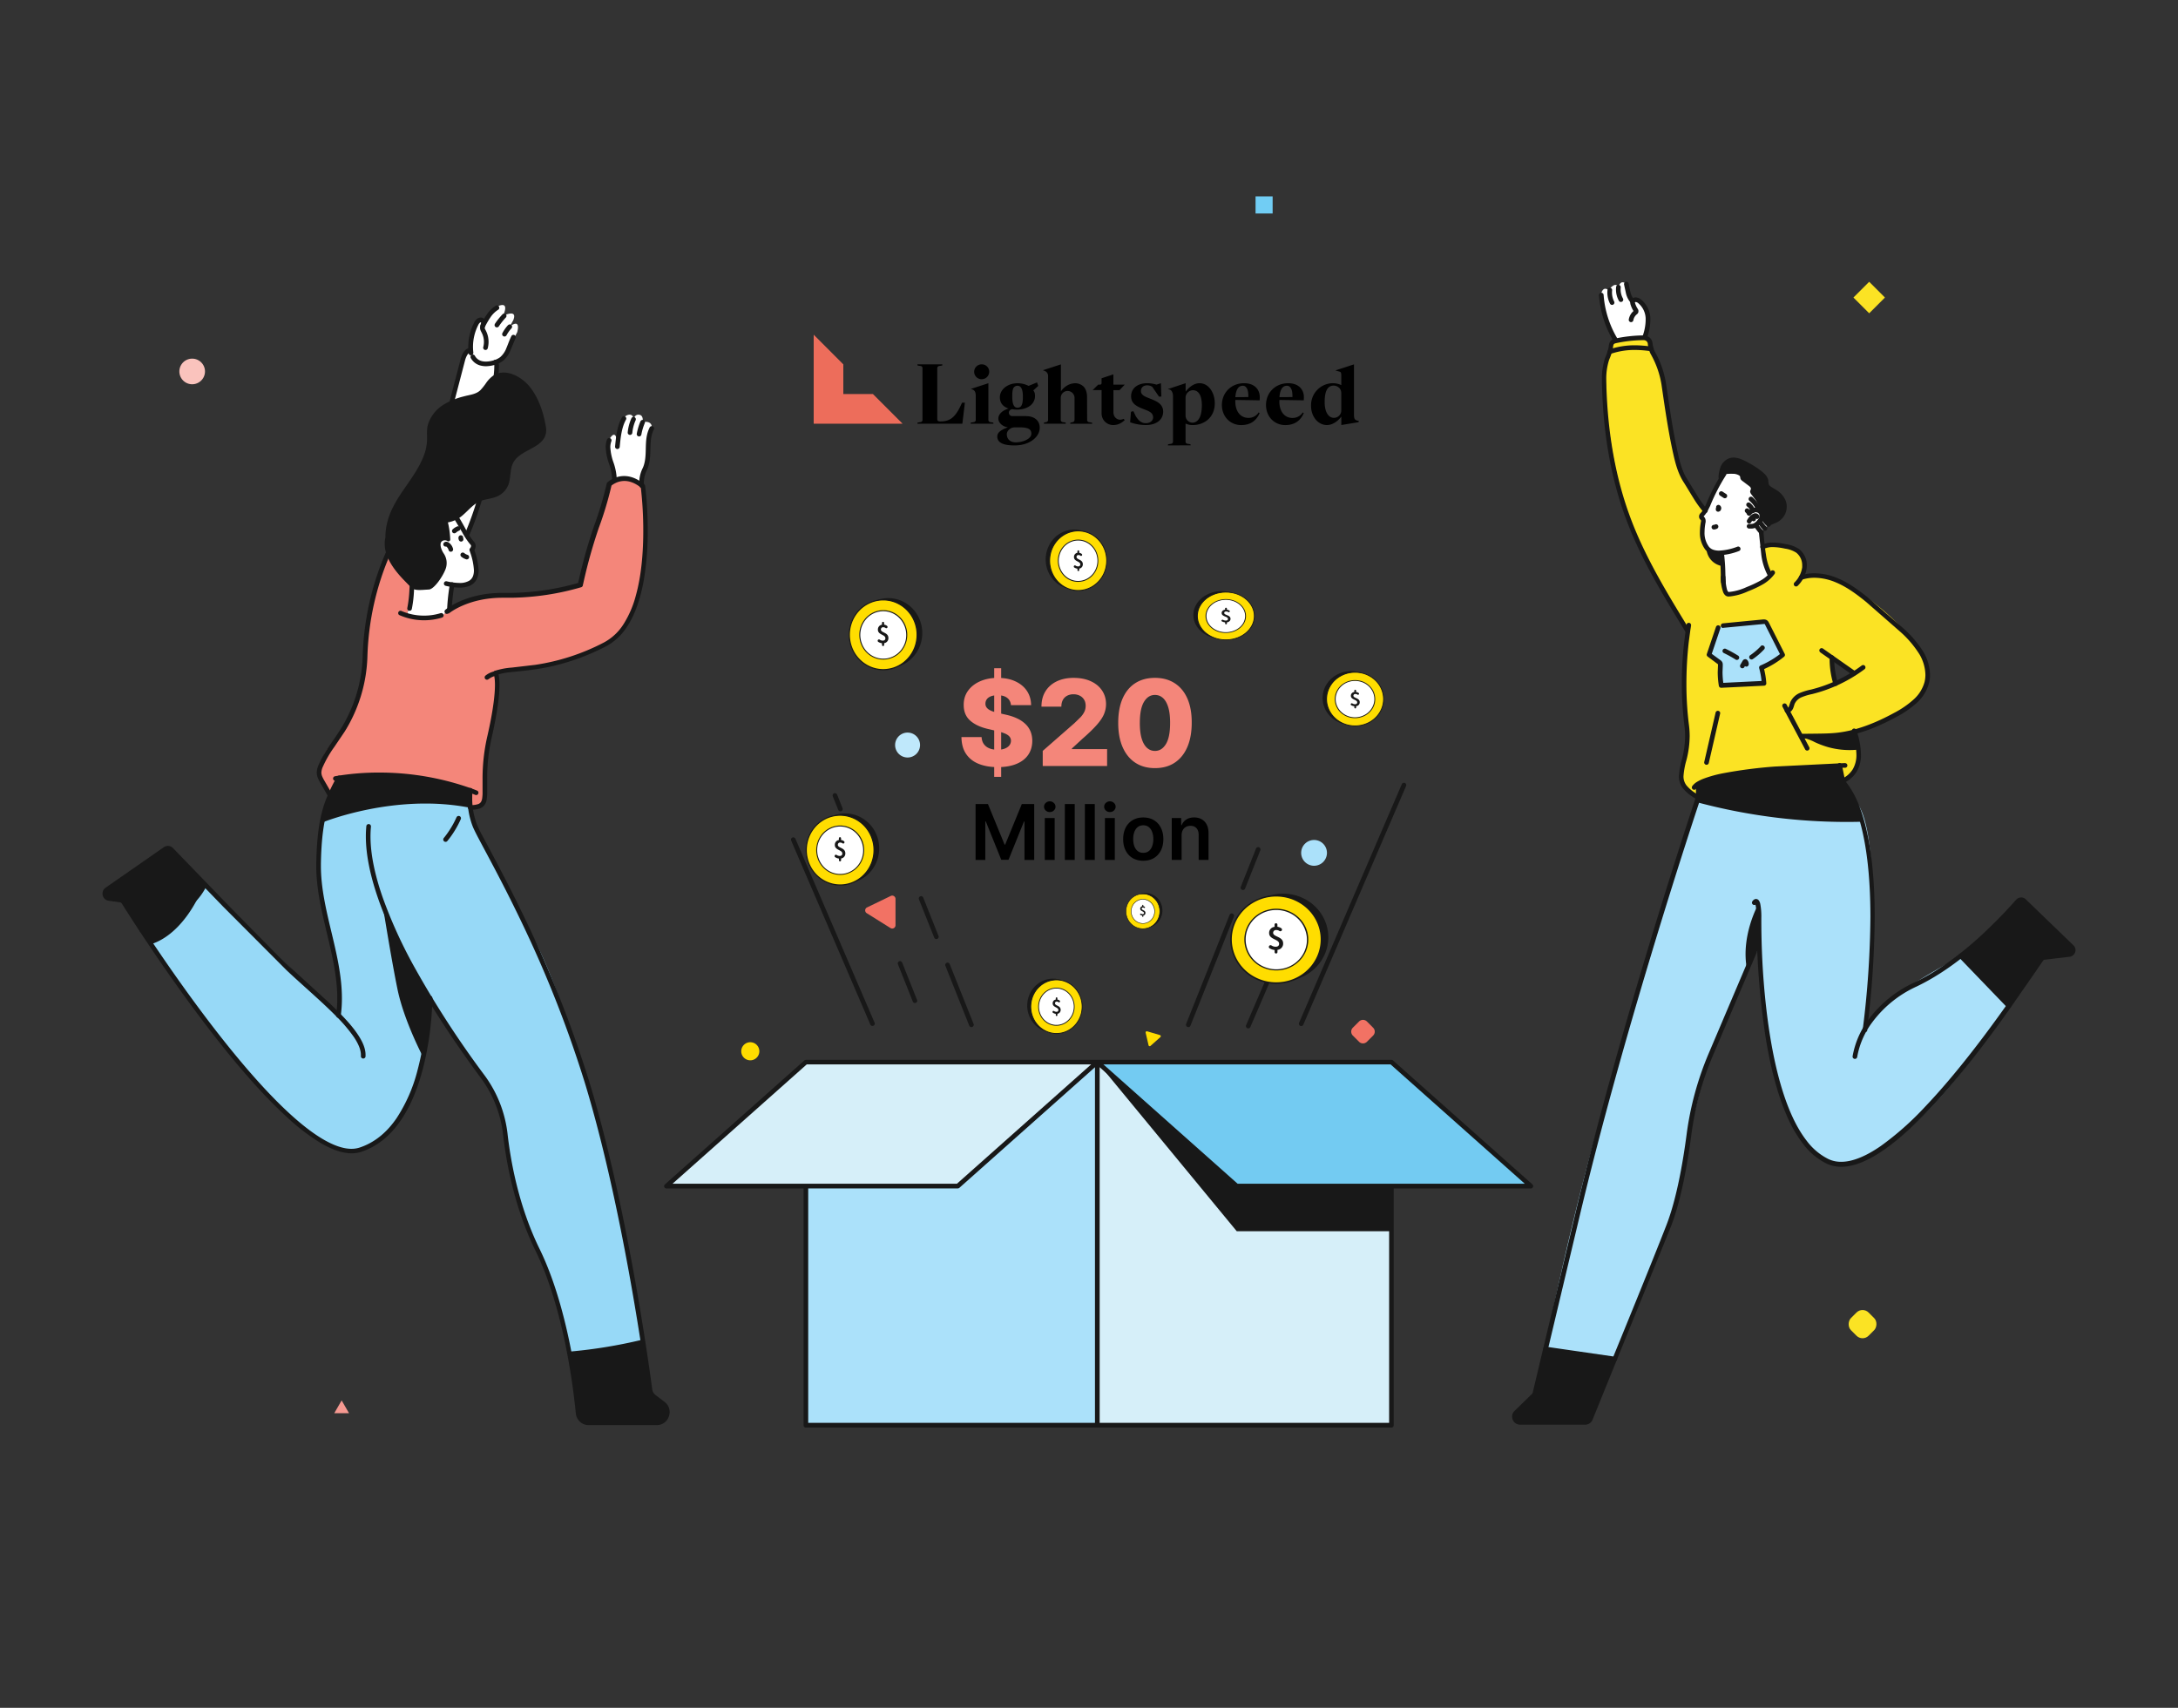 <svg xmlns="http://www.w3.org/2000/svg" width="255" height="200" fill="none" xmlns:v="https://vecta.io/nano"><rect width="100%" height="100%" fill="#333333" stroke="none"/><style><![CDATA[.B{fill:#fff}.C{fill:#181818}.D{fill:#fd0}.E{fill:#abe1fa}]]></style><path d="M162.908 124.38h-34.44v42.527h34.44V124.38z" fill="#d6eff9"/><path d="M162.908 144.186v-19.81h-34.44l16.329 19.81h18.111z" class="C"/><path d="M179.237 138.902h-34.44l-16.329-14.526h34.44l16.329 14.526z" fill="#73cbf2"/><path d="M128.468 124.38H94.352v42.527h34.116V124.38z" class="E"/><path d="M78.027 138.902h34.117l16.324-14.526H94.352l-16.325 14.526z" fill="#d6eff9"/><path d="M153.851 101.388a1.51 1.51 0 0 0 1.509-1.509 1.51 1.51 0 0 0-1.509-1.51 1.51 1.51 0 0 0-1.51 1.51 1.51 1.51 0 0 0 1.51 1.509z" class="E"/><path d="M106.259 88.711a1.46 1.46 0 0 0 1.46-1.46 1.46 1.46 0 0 0-1.46-1.459 1.46 1.46 0 0 0-1.459 1.459 1.46 1.46 0 0 0 1.459 1.46z" fill="#bfe8fb"/><path d="M87.844 124.172a1.06 1.06 0 0 0 1.059-1.059 1.06 1.06 0 0 0-1.059-1.059 1.06 1.06 0 0 0-1.059 1.059 1.06 1.06 0 0 0 1.059 1.059z" class="D"/><path d="M159.118 119.626l-.727.727a.65.65 0 0 0 0 .921l.727.727a.65.65 0 0 0 .92 0l.727-.727a.65.65 0 0 0 0-.921l-.727-.727a.65.65 0 0 0-.92 0zm-54.846-10.936l-2.807-1.756c-.055-.037-.1-.088-.129-.148s-.043-.125-.04-.191a.38.38 0 0 1 .203-.32l2.804-1.359c.058-.026.121-.038.184-.033a.39.39 0 0 1 .359.372v3.115c-.003.066-.022.13-.057.186s-.083.103-.14.135a.38.38 0 0 1-.189.048c-.066 0-.13-.017-.188-.049z" fill="#f27264"/><path d="M134.472 122.412l-.339-1.471c-.005-.024-.005-.049.002-.072s.02-.044.037-.061a.13.13 0 0 1 .063-.034c.024-.006.048-.006.072.001l1.501.443c.024.007.044.021.061.039s.027.04.032.064.004.048-.003.072-.021.043-.039.06l-1.156 1.028a.14.14 0 0 1-.063.035.15.15 0 0 1-.073-.002.15.15 0 0 1-.061-.038c-.017-.018-.028-.04-.034-.064z" class="D"/><path d="M179.418 138.706l-16.329-14.522a.3.3 0 0 0-.042-.027l-.035-.02c-.032-.015-.068-.023-.104-.023H94.359a.23.23 0 0 0-.1.023l-.035.02-.046.027-16.332 14.522c-.042.036-.071.085-.084.139s-.009.11.011.161a.28.28 0 0 0 .1.128c.045.031.099.049.154.049h16.055v27.728c-.001.036.006.071.019.104s.033.063.058.089c.051.05.12.079.193.081h68.549c.072-.001.141-.03.192-.081.026-.025.047-.055.061-.088s.021-.069.02-.105v-27.728h16.055c.055-.001.109-.018.154-.05s.08-.075.1-.127.025-.106.013-.16a.28.28 0 0 0-.078-.14zm-16.61-14.056l15.713 13.975h-33.62l-15.716-13.975h33.623zm-84.069 13.975l15.716-13.975h33.3l-15.716 13.975h-33.3zm15.886 28.005v-27.458h17.519a.29.29 0 0 0 .181-.069l15.874-14.122v41.649H94.625zm68.014 0h-33.89v-41.649l15.867 14.11a.28.28 0 0 0 .181.069h17.842v27.47zm-10.402-46.493c.033.014.068.022.104.023s.072-.006.105-.019.064-.033.089-.059.046-.055.06-.088l12.039-27.974c.019-.065.014-.134-.015-.195s-.079-.109-.141-.135-.131-.029-.195-.007-.117.067-.15.125l-12.038 27.974c-.014.033-.022.068-.022.103s.006.071.019.104a.26.26 0 0 0 .058.088c.025.025.054.046.087.06zm-6.2.273c.066.029.141.03.208.003s.121-.079.15-.145l2.287-5.318c.015-.033.023-.069.024-.105a.27.27 0 0 0-.019-.105c-.013-.034-.034-.063-.059-.089a.28.28 0 0 0-.088-.06c-.033-.014-.068-.022-.103-.023a.25.25 0 0 0-.104.02.29.29 0 0 0-.089.058.26.26 0 0 0-.058.088l-2.292 5.318c-.028.067-.029.142-.002.209s.079.121.145.149zm-7.009-.146c.033.013.068.02.104.02a.26.26 0 0 0 .103-.021c.033-.014.062-.035.087-.06s.044-.056.056-.089l5.084-12.759c.015-.034.023-.07.023-.107a.27.27 0 0 0-.02-.108.28.28 0 0 0-.153-.15c-.034-.014-.071-.02-.108-.019s-.073.009-.106.025a.26.26 0 0 0-.089.065c-.025.027-.044.059-.056.094l-5.079 12.754a.26.26 0 0 0-.02.106c0 .036.008.071.022.104s.035.063.061.088a.27.27 0 0 0 .091.057zm8.376-21.038c-.033-.014-.068-.021-.103-.02a.27.27 0 0 0-.104.022.26.26 0 0 0-.087.06c-.025.026-.044.056-.056.089l-1.783 4.479c-.014.033-.02.068-.02.104a.28.28 0 0 0 .023.103c.014.033.034.063.06.087a.29.29 0 0 0 .089.058c.033.013.068.02.104.019s.071-.008.103-.022a.28.28 0 0 0 .088-.06c.024-.026.044-.056.057-.089l1.783-4.479c.013-.033.02-.069.019-.104a.28.28 0 0 0-.023-.103c-.014-.032-.035-.062-.061-.087s-.056-.044-.089-.056zm2.526 10.597a.27.27 0 0 0 .209-.004c.067-.028.119-.083.145-.15l.728-1.829c.027-.068.025-.143-.003-.209a.27.27 0 0 0-.151-.145c-.033-.013-.068-.02-.104-.019s-.07.008-.103.023-.062.035-.087.06-.043.056-.056.09l-.732 1.829c-.025.067-.023.142.005.208s.082.119.149.146zm-36.45 10.29c.027.067.08.121.146.15s.143.029.21.002.121-.08.15-.147a.27.27 0 0 0 .002-.209l-2.796-7.005a.26.26 0 0 0-.057-.089c-.025-.026-.055-.046-.087-.06s-.068-.022-.104-.023-.071.006-.104.02a.27.27 0 0 0-.089.057c-.026.025-.046.055-.06.087s-.022.068-.022.104.006.071.019.104l2.792 7.009zm-5.738-15.146c-.033.014-.064.033-.09.058a.28.28 0 0 0-.06.088c-.014.033-.021.068-.021.104a.27.27 0 0 0 .021.105l1.783 4.478c.027.067.08.12.146.148s.141.029.208.003a.26.26 0 0 0 .171-.247c0-.036-.007-.071-.021-.104l-1.783-4.479c-.013-.033-.032-.064-.057-.09s-.054-.047-.087-.061a.29.29 0 0 0-.105-.023c-.036-.001-.072.007-.105.02zm-2.457 7.606c-.066.027-.12.078-.149.144s-.03.14-.005.206l1.756 4.406c.032.055.083.097.143.118s.126.02.185-.003.109-.065.14-.121a.27.27 0 0 0 .029-.183l-1.756-4.405c-.012-.034-.03-.064-.054-.09s-.052-.048-.084-.063-.066-.024-.101-.025a.26.26 0 0 0-.104.016zm-6.374-16.505c-.067.027-.12.08-.149.146s-.031.141-.005.208l1.972 4.949c.013.033.033.063.058.089a.26.26 0 0 0 .087.06.28.28 0 0 0 .103.022c.036 0 .071-.006.104-.019s.064-.033.089-.058a.26.26 0 0 0 .06-.087c.015-.033.022-.068.023-.103a.29.29 0 0 0-.019-.105l-1.968-4.948c-.027-.067-.079-.121-.145-.15s-.142-.03-.209-.004zm-1.255-3.162c-.067.027-.12.08-.149.146s-.031.141-.005.208l.639 1.587c.013.033.033.063.057.089a.26.26 0 0 0 .087.06.27.27 0 0 0 .103.022c.036.001.071-.006.104-.019s.063-.033.089-.058a.26.26 0 0 0 .06-.087.27.27 0 0 0 .022-.104c.001-.036-.006-.071-.019-.104l-.632-1.587c-.013-.034-.033-.065-.058-.091s-.055-.047-.089-.061-.069-.022-.105-.022-.072.007-.106.02zm-5.026 5.53l9.277 21.566c.033.059.087.104.15.126s.134.019.196-.007.112-.075.141-.135a.28.28 0 0 0 .014-.195l-9.281-21.566a.27.27 0 0 0-.354-.142.27.27 0 0 0-.142.354z" class="C"/><path d="M116.4 90.979V78.252h.816v12.727h-.816zm1.964-8.402c-.033-.365-.181-.648-.442-.85s-.629-.308-1.109-.308c-.318 0-.583.041-.796.124s-.371.197-.477.343-.161.307-.164.492c-.007.153.023.287.09.403s.169.219.298.308a2.29 2.29 0 0 0 .477.229 5 5 0 0 0 .627.174l.875.199c.503.109.947.255 1.332.438a3.58 3.58 0 0 1 .974.651 2.51 2.51 0 0 1 .602.87c.136.328.205.696.209 1.104-.004.643-.166 1.195-.487 1.656s-.784.814-1.388 1.059-1.324.368-2.172.368-1.594-.128-2.227-.383-1.126-.643-1.477-1.163-.532-1.178-.542-1.974h2.357c.02.328.107.602.263.82s.37.385.642.497.593.169.954.169c.331 0 .613-.045.845-.134s.416-.214.542-.373a.88.88 0 0 0 .194-.547.75.75 0 0 0-.179-.492c-.116-.139-.295-.259-.537-.358a5.51 5.51 0 0 0-.915-.283l-1.064-.249c-.881-.202-1.576-.529-2.083-.979s-.759-1.067-.755-1.84c-.004-.63.165-1.182.507-1.656s.813-.844 1.417-1.109 1.291-.398 2.063-.398c.789 0 1.473.134 2.053.403s1.036.638 1.357 1.119.486 1.037.493 1.671h-2.357zm3.719 7.129v-1.77l3.714-3.251.71-.691a2.66 2.66 0 0 0 .448-.636c.103-.215.154-.449.154-.701 0-.282-.061-.522-.184-.721a1.24 1.24 0 0 0-.507-.467c-.215-.109-.462-.164-.741-.164s-.528.058-.741.174a1.21 1.21 0 0 0-.497.492c-.116.215-.174.477-.174.785h-2.331c0-.693.155-1.291.467-1.795s.749-.891 1.312-1.163 1.225-.413 1.974-.413c.772 0 1.444.129 2.014.388s1.011.62 1.322 1.084.472.996.472 1.606a3.02 3.02 0 0 1-.233 1.153c-.156.381-.436.802-.84 1.263s-.972 1.013-1.711 1.656l-1.218 1.124v.065h4.127v1.984h-7.537zm13.138.248c-.888 0-1.653-.21-2.296-.631s-1.139-1.032-1.487-1.825-.52-1.752-.517-2.869.177-2.065.522-2.844.842-1.377 1.482-1.785 1.408-.616 2.296-.616 1.654.206 2.297.616 1.144 1.003 1.492 1.785.52 1.73.517 2.844c0 1.12-.174 2.078-.522 2.874s-.844 1.404-1.487 1.825-1.405.626-2.297.626zm0-2.013c.531 0 .96-.27 1.288-.81s.491-1.377.487-2.501c0-.736-.074-1.342-.223-1.82s-.357-.839-.622-1.074-.575-.353-.93-.353c-.527 0-.952.267-1.277.8s-.489 1.346-.492 2.446c-.004.746.067 1.364.213 1.854s.358.857.627 1.099.578.358.929.358z" fill="#f4867a"/><path d="M114.219 94.161h1.451l1.944 4.743h.076l1.943-4.743h1.451v6.545h-1.137v-4.497h-.061l-1.809 4.478h-.85l-1.809-4.487h-.061v4.506h-1.138v-6.545zm8.105 6.545v-4.909h1.157v4.909h-1.157zm.582-5.606c-.183 0-.341-.061-.473-.182s-.198-.272-.198-.444a.58.58 0 0 1 .198-.444.67.67 0 0 1 .473-.185.66.66 0 0 1 .473.185.58.58 0 0 1 .198.444c0 .173-.066.321-.198.444s-.287.182-.473.182zm2.922-.94v6.545h-1.157v-6.545h1.157zm2.347 0v6.545h-1.157v-6.545h1.157zm1.19 6.545v-4.909h1.156v4.909h-1.156zm.581-5.606c-.183 0-.341-.061-.473-.182s-.198-.272-.198-.444a.58.58 0 0 1 .198-.444.67.67 0 0 1 .473-.185.66.66 0 0 1 .473.185.58.58 0 0 1 .198.444c0 .173-.066.321-.198.444s-.287.182-.473.182zm3.907 5.702c-.48 0-.895-.106-1.247-.316s-.624-.507-.818-.886-.288-.822-.288-1.329.096-.951.288-1.333a2.15 2.15 0 0 1 .818-.888c.352-.211.767-.316 1.247-.316s.894.105 1.246.316.623.507.815.888.291.826.291 1.333-.097.95-.291 1.329-.463.675-.815.886-.767.316-1.246.316zm.006-.927c.26 0 .477-.071.652-.214s.305-.339.39-.582.131-.514.131-.812-.044-.572-.131-.815-.215-.44-.39-.585-.392-.217-.652-.217c-.266 0-.488.072-.665.217s-.306.34-.393.585-.128.515-.128.815.043.569.128.812.218.437.393.582.399.214.665.214zm4.485-2.046v2.876h-1.157v-4.909h1.106v.834h.057c.113-.275.293-.493.54-.655s.557-.243.924-.243c.339 0 .634.072.885.217s.45.355.588.63.21.608.208 1v3.126h-1.157v-2.947c0-.328-.085-.585-.256-.77s-.401-.278-.7-.278c-.202 0-.382.045-.54.134a.93.93 0 0 0-.367.38c-.088.166-.131.368-.131.604z" fill="#000"/><g clip-path="url(#A)"><path d="M149.417 115.142c2.925 0 5.296-2.289 5.296-5.113s-2.371-5.113-5.296-5.113-5.296 2.289-5.296 5.113 2.371 5.113 5.296 5.113z" class="D"/><path d="M153.081 110.028c0-1.953-1.641-3.537-3.664-3.537s-3.664 1.584-3.664 3.537 1.641 3.537 3.664 3.537 3.664-1.583 3.664-3.537z" class="B"/><g class="C"><path d="M151.798 114.654c-.12.039-.242.066-.364.097 1.246-.487 2.253-1.413 2.817-2.591s.643-2.519.22-3.75-1.315-2.263-2.496-2.882a5.46 5.46 0 0 0-3.862-.454l.353-.133c.663-.225 1.367-.32 2.069-.28a5.45 5.45 0 0 1 2.021.515 5.27 5.27 0 0 1 1.657 1.229 5.06 5.06 0 0 1 1.036 1.753 4.94 4.94 0 0 1 .254 2.003c-.055.677-.248 1.337-.569 1.941a5.15 5.15 0 0 1-1.302 1.578c-.538.437-1.162.767-1.834.97v.004zm-1.568-4.171c0-.84-1.17-.74-1.17-1.239a.33.33 0 0 1 .026-.135.32.32 0 0 1 .083-.113c.035-.031.077-.055.123-.069s.095-.019.142-.013c.131-.002.258.038.361.114.043.026.093.035.142.026s.093-.036.122-.075a.18.18 0 0 0 .037-.134c-.006-.048-.03-.092-.068-.123-.136-.103-.298-.168-.468-.189v-.252c0-.042-.018-.083-.049-.114s-.074-.047-.118-.047a.17.17 0 0 0-.118.047c-.031.03-.049.072-.049.114v.26c-.182.022-.348.109-.466.244a.69.69 0 0 0-.171.484c0 .775 1.17.7 1.17 1.248 0 .223-.134.353-.413.353a.91.91 0 0 1-.486-.151c-.043-.026-.095-.034-.144-.023s-.093.04-.12.081l-.009.013c-.028.041-.039.091-.029.14s.039.091.081.119a1.43 1.43 0 0 0 .592.205v.248c0 .043.017.084.049.114s.073.048.118.048.086-.017.118-.048.049-.071.049-.114v-.262c.189-.023.362-.113.486-.253a.71.71 0 0 0 .179-.504zm2.673-1.568l.078-.026c-.297-.861-.92-1.583-1.744-2.021s-1.788-.561-2.701-.344-1.708.758-2.227 1.516a3.51 3.51 0 0 0-.571 2.572c.151.896.646 1.705 1.386 2.265s1.672.829 2.61.756a3.79 3.79 0 0 0 2.449-1.153c.637-.667.991-1.542.99-2.451 0-.387-.065-.772-.192-1.14l-.078.026-.081.026c.153.432.216.889.184 1.344s-.155.9-.365 1.309a3.47 3.47 0 0 1-.86 1.073 3.61 3.61 0 0 1-1.22.671c-.449.144-.922.2-1.394.166a3.69 3.69 0 0 1-1.353-.364 3.58 3.58 0 0 1-1.103-.839 3.43 3.43 0 0 1-.685-1.184c-.121-.351-.184-.719-.183-1.089-.001-.822.301-1.617.853-2.243s1.316-1.042 2.157-1.173 1.701.031 2.429.458 1.274 1.09 1.54 1.871l.081-.026z"/><path d="M154.443 108.414l.08-.026a5.24 5.24 0 0 0-2.502-2.908 5.55 5.55 0 0 0-3.881-.499c-1.313.311-2.457 1.087-3.203 2.175a5.05 5.05 0 0 0-.827 3.695c.216 1.289.926 2.451 1.989 3.257a5.51 5.51 0 0 0 3.749 1.092c1.347-.104 2.605-.694 3.522-1.653s1.426-2.215 1.427-3.52c0-.556-.093-1.108-.274-1.636l-.08.026-.079.024c.345 1.008.35 2.096.014 3.107s-.994 1.894-1.881 2.521-1.958.967-3.057.971a5.34 5.34 0 0 1-3.064-.951c-.892-.622-1.556-1.5-1.899-2.509a4.86 4.86 0 0 1-.007-3.107c.338-1.011.998-1.892 1.887-2.517a5.32 5.32 0 0 1 3.059-.965c1.096 0 2.164.333 3.052.953s1.552 1.493 1.896 2.497l.079-.027z"/></g></g><g clip-path="url(#B)"><path d="M103.404 78.438c2.194 0 3.972-1.831 3.972-4.09s-1.778-4.09-3.972-4.09-3.972 1.831-3.972 4.09 1.779 4.09 3.972 4.09z" class="D"/><path d="M106.152 74.346c0-1.563-1.231-2.83-2.748-2.83s-2.748 1.267-2.748 2.83 1.23 2.83 2.748 2.83 2.748-1.267 2.748-2.83z" class="B"/><g class="C"><path d="M105.19 78.048c-.09.031-.182.053-.273.077.934-.389 1.69-1.131 2.113-2.073a4.2 4.2 0 0 0 .165-3.001 4.06 4.06 0 0 0-1.872-2.305c-.885-.495-1.922-.626-2.897-.363l.264-.106a3.87 3.87 0 0 1 1.553-.224 3.88 3.88 0 0 1 1.515.412 4 4 0 0 1 1.243.983 4.12 4.12 0 0 1 .777 1.402 4.2 4.2 0 0 1 .19 1.602 4.17 4.17 0 0 1-.426 1.553 4.07 4.07 0 0 1-.977 1.263 3.94 3.94 0 0 1-1.375.775v.004zm-1.176-3.337c0-.672-.877-.592-.877-.991-.002-.037.005-.074.019-.109s.035-.065.062-.09.058-.044.093-.055a.24.24 0 0 1 .106-.01.43.43 0 0 1 .271.092c.032.02.07.028.106.021a.15.15 0 0 0 .092-.06c.022-.031.032-.07.027-.108a.15.15 0 0 0-.051-.098.7.7 0 0 0-.351-.151v-.201c0-.034-.013-.067-.036-.091s-.056-.038-.089-.038-.065.014-.089.038-.036.057-.036.091v.208a.54.54 0 0 0-.349.195.57.57 0 0 0-.129.387c0 .621.877.56.877.999 0 .178-.1.283-.309.283a.66.66 0 0 1-.365-.121c-.032-.02-.071-.027-.108-.018s-.069.032-.09.065l-.006.01c-.022.033-.03.073-.022.112s.029.073.061.096a1.04 1.04 0 0 0 .443.164v.199c0 .034.014.067.037.091s.055.038.089.038.065-.014.088-.038.037-.057.037-.091v-.21a.56.56 0 0 0 .364-.202c.093-.112.141-.256.135-.403zm2.004-1.255l.059-.021a2.87 2.87 0 0 0-1.308-1.617 2.73 2.73 0 0 0-2.026-.275 2.81 2.81 0 0 0-1.67 1.213c-.389.606-.542 1.341-.428 2.058s.484 1.364 1.039 1.812a2.75 2.75 0 0 0 1.958.605 2.78 2.78 0 0 0 1.837-.922c.478-.534.743-1.234.742-1.961a2.97 2.97 0 0 0-.144-.912l-.059.021-.06.021a2.82 2.82 0 0 1 .138 1.076c-.023.364-.116.72-.274 1.047a2.77 2.77 0 0 1-.644.858c-.268.239-.579.422-.916.537a2.61 2.61 0 0 1-2.06-.159c-.316-.166-.597-.393-.827-.671a2.78 2.78 0 0 1-.514-.947 2.83 2.83 0 0 1-.138-.871c0-.658.227-1.294.64-1.795a2.67 2.67 0 0 1 1.618-.938 2.62 2.62 0 0 1 1.822.367c.545.341.955.872 1.155 1.496l.06-.021z"/><path d="M107.173 73.055l.061-.021a4.13 4.13 0 0 0-1.877-2.326 3.93 3.93 0 0 0-2.911-.399c-.985.248-1.842.87-2.402 1.74s-.781 1.926-.62 2.956a4.18 4.18 0 0 0 1.491 2.605c.798.645 1.802.956 2.812.873s1.954-.555 2.641-1.322a4.22 4.22 0 0 0 1.071-2.816c0-.445-.069-.886-.205-1.308l-.061.021-.058.019c.258.807.262 1.677.01 2.486a4.02 4.02 0 0 1-1.411 2.017 3.83 3.83 0 0 1-2.293.776c-.825.003-1.629-.264-2.298-.761a4.02 4.02 0 0 1-1.424-2.007c-.257-.807-.259-1.677-.005-2.486s.748-1.513 1.415-2.014 1.47-.77 2.294-.772 1.623.267 2.289.762 1.164 1.195 1.423 1.998l.058-.022z"/></g></g><g clip-path="url(#C)"><path d="M98.361 103.653c2.194 0 3.972-1.831 3.972-4.09s-1.778-4.09-3.972-4.09-3.972 1.831-3.972 4.09 1.778 4.09 3.972 4.09z" class="D"/><path d="M101.109 99.562c0-1.563-1.23-2.83-2.748-2.83s-2.748 1.267-2.748 2.83 1.23 2.83 2.748 2.83 2.748-1.267 2.748-2.83z" class="B"/><g class="C"><path d="M100.147 103.263c-.09.031-.182.053-.273.078.934-.39 1.69-1.131 2.113-2.073a4.2 4.2 0 0 0 .165-3.001c-.317-.986-.987-1.81-1.872-2.305s-1.922-.626-2.897-.363l.264-.106c.498-.18 1.026-.256 1.552-.224a3.88 3.88 0 0 1 1.515.412c.474.239.896.574 1.243.983a4.12 4.12 0 0 1 .777 1.402 4.2 4.2 0 0 1 .19 1.602c-.04.542-.185 1.07-.426 1.554s-.573.912-.977 1.262-.871.614-1.375.775v.004zm-1.176-3.336c0-.672-.877-.592-.877-.991-.001-.037.006-.074.02-.109s.035-.065.062-.09a.25.25 0 0 1 .093-.055c.034-.011.071-.015.107-.01.098-.002.193.031.271.092.032.02.07.028.106.021s.069-.028.092-.06a.15.15 0 0 0 .027-.108c-.005-.038-.023-.073-.051-.098a.7.7 0 0 0-.351-.151v-.201c0-.034-.013-.067-.037-.091s-.055-.038-.089-.038-.065.014-.089.038-.037.057-.037.091v.208a.54.54 0 0 0-.349.195c-.088.108-.134.246-.128.387 0 .621.877.56.877.999 0 .178-.1.282-.309.282a.66.66 0 0 1-.365-.121c-.032-.021-.071-.027-.108-.018a.15.15 0 0 0-.09.064l-.006.011c-.022.033-.03.073-.022.112a.15.15 0 0 0 .061.095 1.02 1.02 0 0 0 .444.164v.199a.13.13 0 0 0 .037.091c.023.024.055.038.089.038s.065-.014.089-.038a.13.13 0 0 0 .037-.091v-.21c.142-.018.272-.09.364-.202a.6.6 0 0 0 .134-.403zm2.004-1.255l.059-.021c-.223-.689-.69-1.266-1.308-1.617a2.73 2.73 0 0 0-2.026-.275 2.81 2.81 0 0 0-1.67 1.213 2.96 2.96 0 0 0-.429 2.057 2.91 2.91 0 0 0 1.04 1.812 2.75 2.75 0 0 0 1.957.605 2.78 2.78 0 0 0 1.837-.922c.478-.534.743-1.234.742-1.961a2.97 2.97 0 0 0-.144-.912l-.059.021-.06.021a2.82 2.82 0 0 1 .138 1.075c-.023.364-.116.72-.274 1.047s-.377.619-.644.858-.579.422-.916.537-.692.16-1.045.133-.698-.127-1.015-.292a2.69 2.69 0 0 1-.828-.671c-.23-.278-.405-.6-.513-.947a2.81 2.81 0 0 1 .502-2.666c.414-.501.987-.834 1.617-.938a2.62 2.62 0 0 1 1.822.367c.545.341.955.872 1.155 1.496l.06-.021z"/><path d="M102.13 98.271l.061-.021a4.13 4.13 0 0 0-1.877-2.326 3.93 3.93 0 0 0-2.911-.399c-.985.248-1.842.87-2.402 1.74s-.781 1.926-.62 2.957a4.18 4.18 0 0 0 1.491 2.605 3.95 3.95 0 0 0 2.812.873c1.01-.083 1.954-.555 2.641-1.322a4.22 4.22 0 0 0 1.071-2.816c0-.445-.069-.886-.205-1.308l-.061.021-.058.019c.258.807.262 1.677.01 2.485s-.746 1.515-1.411 2.017-1.468.774-2.293.776-1.629-.263-2.298-.76-1.167-1.2-1.424-2.008a4.13 4.13 0 0 1-.005-2.485c.253-.808.749-1.513 1.415-2.014s1.47-.77 2.294-.772a3.83 3.83 0 0 1 2.289.762c.666.495 1.164 1.195 1.423 1.998l.058-.022z"/></g></g><g clip-path="url(#D)"><path d="M133.806 108.771c1.097 0 1.986-.916 1.986-2.045s-.889-2.045-1.986-2.045-1.986.915-1.986 2.045.889 2.045 1.986 2.045z" class="D"/><path d="M135.18 106.726c0-.782-.616-1.415-1.374-1.415s-1.374.633-1.374 1.415.615 1.415 1.374 1.415 1.374-.634 1.374-1.415z" class="B"/><g class="C"><path d="M134.699 108.576l-.137.039c.468-.195.845-.566 1.057-1.037a2.1 2.1 0 0 0 .082-1.5c-.158-.493-.493-.905-.936-1.153a1.93 1.93 0 0 0-1.448-.181l.132-.053c.249-.09.513-.128.776-.112a1.94 1.94 0 0 1 .758.206 2 2 0 0 1 .622.491 2.07 2.07 0 0 1 .388.701c.083.258.115.531.095.802a2.1 2.1 0 0 1-.213.776 2.03 2.03 0 0 1-.489.631 1.97 1.97 0 0 1-.687.388v.002zm-.589-1.669c0-.336-.438-.296-.438-.495-.001-.019.003-.038.01-.055s.017-.032.031-.045.029-.022.046-.027.035-.008.053-.006c.049 0 .097.016.136.046.015.01.034.014.053.01s.035-.014.046-.029.016-.035.013-.054a.08.08 0 0 0-.025-.049c-.051-.041-.112-.068-.176-.076v-.101c0-.017-.006-.033-.018-.045s-.028-.019-.044-.019-.033.007-.045.019-.018.028-.018.045v.104a.27.27 0 0 0-.174.098c-.045.054-.068.123-.065.193 0 .311.439.28.439.5 0 .089-.05.141-.155.141-.065-.001-.129-.023-.182-.061-.016-.01-.036-.013-.054-.009s-.035.016-.045.033l-.003.005c-.011.016-.015.036-.012.056s.015.036.031.048a.51.51 0 0 0 .222.081v.1c0 .017.006.033.018.045s.028.019.044.019.033-.006.045-.019.018-.028.018-.045v-.105a.28.28 0 0 0 .182-.101.29.29 0 0 0 .067-.202zm1.003-.626l.029-.011c-.111-.344-.345-.633-.654-.808a1.37 1.37 0 0 0-1.013-.138 1.41 1.41 0 0 0-.835.607 1.48 1.48 0 0 0-.214 1.028c.057.359.242.682.52.906s.627.332.979.303a1.39 1.39 0 0 0 .918-.461c.239-.267.372-.617.371-.981a1.47 1.47 0 0 0-.072-.456l-.029.011-.03.01a1.44 1.44 0 0 1 .069.538 1.43 1.43 0 0 1-.137.523c-.079.164-.189.31-.323.429a1.33 1.33 0 0 1-.457.269 1.31 1.31 0 0 1-.523.066c-.177-.013-.349-.063-.507-.146a1.34 1.34 0 0 1-.414-.335 1.41 1.41 0 0 1-.257-.474c-.045-.14-.069-.287-.069-.435a1.41 1.41 0 0 1 .32-.898 1.34 1.34 0 0 1 .809-.469 1.31 1.31 0 0 1 .911.184c.273.17.478.436.578.748l.03-.01z"/><path d="M135.69 106.079l.031-.01a2.06 2.06 0 0 0-.939-1.163c-.443-.253-.963-.324-1.455-.2s-.921.435-1.201.87-.391.963-.31 1.478a2.09 2.09 0 0 0 .745 1.303 1.98 1.98 0 0 0 1.406.437c.506-.042.977-.278 1.321-.662a2.11 2.11 0 0 0 .535-1.408c0-.222-.034-.443-.102-.654l-.031.01-.029.01a2.07 2.07 0 0 1 .005 1.243c-.126.404-.373.757-.705 1.008a1.92 1.92 0 0 1-1.147.389c-.412.001-.814-.132-1.149-.381s-.583-.6-.712-1.003-.129-.839-.002-1.243.374-.757.707-1.007a1.92 1.92 0 0 1 1.147-.386c.411 0 .812.133 1.145.381a2.01 2.01 0 0 1 .711.999l.029-.011z"/></g></g><g clip-path="url(#E)"><path d="M123.684 121.042c1.663 0 3.012-1.409 3.012-3.148s-1.349-3.149-3.012-3.149-3.013 1.41-3.013 3.149 1.349 3.148 3.013 3.148z" class="D"/><path d="M125.768 117.906c.006-1.203-.922-2.184-2.073-2.191s-2.089.963-2.095 2.166.921 2.184 2.072 2.191 2.089-.963 2.096-2.166z" class="B"/><g class="C"><path d="M122.37 120.763l.208.056c-.71-.291-1.288-.853-1.617-1.572s-.385-1.542-.155-2.303a3.12 3.12 0 0 1 1.39-1.793c.665-.392 1.447-.506 2.188-.318l-.201-.078a2.88 2.88 0 0 0-1.169-.132c-.394.036-.778.153-1.128.345a3.06 3.06 0 0 0-.916.77 3.18 3.18 0 0 0-.564 1.078 3.27 3.27 0 0 0-.127 1.221c.035.412.147.813.33 1.179s.433.692.737.957a2.97 2.97 0 0 0 1.031.59h-.007zm1.811-2.506c0-.518-.666-.457-.666-.763 0-.028.006-.056.017-.082s.027-.049.047-.068a.19.19 0 0 1 .149-.049c.075-.001.147.024.206.071.023.016.05.023.078.02s.052-.017.07-.039c.01-.012.017-.026.022-.041s.006-.032.005-.047-.006-.032-.014-.046-.017-.026-.029-.036a.53.53 0 0 0-.266-.116v-.163c0-.026-.01-.051-.028-.07s-.042-.029-.067-.029-.05.01-.068.029-.028.044-.028.07v.16a.41.41 0 0 0-.264.15.45.45 0 0 0-.098.298c0 .478.666.431.666.768 0 .138-.076.218-.235.218-.099-.002-.195-.035-.277-.093-.024-.016-.054-.021-.082-.014a.11.11 0 0 0-.068.05l-.005.008c-.016.025-.022.056-.016.086s.022.056.046.074a.81.81 0 0 0 .336.126v.156c0 .026.01.051.028.07s.042.029.067.029.05-.01.068-.029.027-.044.027-.07v-.162c.108-.014.207-.069.277-.156s.106-.197.102-.31zm.141-2.489a2.04 2.04 0 0 0-.639-.099 2.07 2.07 0 0 0-1.261.432 2.23 2.23 0 0 0-.773 1.128 2.32 2.32 0 0 0-.089.865 2.3 2.3 0 0 0 .233.834 2.22 2.22 0 0 0 .522.677c.214.188.462.33.729.417a2.02 2.02 0 0 0 .64.1 2.07 2.07 0 0 0 1.261-.433c.365-.28.636-.675.772-1.128a2.32 2.32 0 0 0 .095-.668 2.3 2.3 0 0 0-.412-1.317c-.268-.382-.646-.665-1.078-.808zm1.304 2.764a2.12 2.12 0 0 1-.866 1.17c-.413.269-.905.374-1.387.297a2.01 2.01 0 0 1-1.237-.719 2.19 2.19 0 0 1-.49-1.388c0-.217.032-.432.095-.639l-.045-.015.045.015a2.17 2.17 0 0 1 .382-.728 2.06 2.06 0 0 1 .619-.521 1.98 1.98 0 0 1 .763-.233c.266-.025.535.006.79.09a2.02 2.02 0 0 1 .697.398c.205.179.374.4.498.648a2.2 2.2 0 0 1 .223.797 2.22 2.22 0 0 1-.086.826l-.001.002z"/><path d="M124.601 114.841c-.615-.201-1.275-.194-1.886.02a3.07 3.07 0 0 0-1.515 1.172c-.375.548-.574 1.206-.57 1.879a3.29 3.29 0 0 0 .594 1.87 3.06 3.06 0 0 0 1.53 1.151c.613.206 1.273.204 1.885-.006a3.07 3.07 0 0 0 1.524-1.161 3.29 3.29 0 0 0 .582-1.874c0-.681-.207-1.345-.593-1.894s-.929-.954-1.551-1.157zm1.911 3.981c-.225.743-.71 1.37-1.358 1.756a2.85 2.85 0 0 1-2.138.323c-.726-.178-1.362-.636-1.779-1.282s-.585-1.433-.471-2.203.502-1.467 1.087-1.951a2.87 2.87 0 0 1 2.066-.659c.744.06 1.438.411 1.944.984a3.17 3.17 0 0 1 .787 2.102c-.001.316-.047.629-.138.93z"/></g></g><g clip-path="url(#F)"><path d="M126.225 69.165c1.849 0 3.347-1.566 3.347-3.499s-1.498-3.498-3.347-3.498-3.347 1.566-3.347 3.498 1.499 3.499 3.347 3.499z" class="D"/><path d="M128.541 65.68c.007-1.337-1.024-2.426-2.303-2.434s-2.321 1.07-2.329 2.407 1.024 2.426 2.303 2.434 2.321-1.07 2.329-2.407z" class="B"/><g class="C"><path d="M124.766 68.855l.231.062c-.789-.323-1.432-.947-1.797-1.747a3.65 3.65 0 0 1-.173-2.559 3.47 3.47 0 0 1 1.546-1.993c.738-.435 1.607-.562 2.43-.353l-.224-.086a3.21 3.21 0 0 0-1.298-.147c-.438.04-.864.171-1.254.383s-.735.503-1.017.856a3.56 3.56 0 0 0-.627 1.198 3.64 3.64 0 0 0-.141 1.357 3.61 3.61 0 0 0 .367 1.31c.203.407.481.769.818 1.064a3.32 3.32 0 0 0 1.146.655h-.007zm2.011-2.785c0-.575-.739-.508-.739-.848 0-.031.006-.062.018-.091a.21.21 0 0 1 .13-.121c.029-.009.059-.012.089-.008a.36.36 0 0 1 .229.078.12.12 0 0 0 .086.022c.03-.004.058-.019.078-.043a.13.13 0 0 0 .024-.046c.006-.017.007-.035.006-.052s-.007-.035-.015-.05-.02-.029-.033-.04a.59.59 0 0 0-.296-.129v-.181c0-.029-.011-.057-.031-.078s-.047-.032-.075-.032-.054.012-.074.032-.031.049-.031.078v.178c-.115.015-.22.075-.294.167a.49.49 0 0 0-.108.331c0 .531.739.479.739.853 0 .153-.085.243-.261.243a.55.55 0 0 1-.307-.104.12.12 0 0 0-.092-.016c-.031.007-.058.027-.075.055l-.005.009a.13.13 0 0 0-.019.096c.006.033.024.063.051.082a.88.88 0 0 0 .374.14v.173c0 .029.011.057.031.078s.047.032.075.032.055-.012.074-.032.031-.049.031-.078v-.18c.12-.015.23-.077.308-.173a.51.51 0 0 0 .112-.345zm.158-2.765c-.23-.075-.47-.112-.711-.11a2.3 2.3 0 0 0-1.401.48 2.48 2.48 0 0 0-.858 1.253 2.55 2.55 0 0 0 .16 1.887 2.45 2.45 0 0 0 .579.753 2.32 2.32 0 0 0 .811.463 2.24 2.24 0 0 0 .71.11 2.3 2.3 0 0 0 1.401-.48c.406-.312.707-.751.858-1.254a2.55 2.55 0 0 0 .105-.743c0-.526-.16-1.039-.457-1.463a2.38 2.38 0 0 0-1.197-.898zm1.448 3.07a2.35 2.35 0 0 1-.962 1.3c-.459.299-1.006.416-1.541.33s-1.022-.369-1.374-.799a2.43 2.43 0 0 1-.545-1.542 2.44 2.44 0 0 1 .106-.71l-.051-.017.051.017c.089-.296.233-.571.424-.809a2.27 2.27 0 0 1 .688-.578c.264-.143.551-.232.847-.259a2.17 2.17 0 0 1 .878.1 2.24 2.24 0 0 1 .775.443 2.37 2.37 0 0 1 .553.719 2.45 2.45 0 0 1 .248.886 2.47 2.47 0 0 1-.095.917l-.002.002z"/><path d="M127.244 62.275a3.26 3.26 0 0 0-2.095.022c-.678.238-1.268.694-1.684 1.302a3.66 3.66 0 0 0-.632 2.087 3.65 3.65 0 0 0 .659 2.078 3.41 3.41 0 0 0 1.7 1.279 3.26 3.26 0 0 0 2.095-.007 3.41 3.41 0 0 0 1.693-1.29 3.66 3.66 0 0 0 .646-2.083c.001-.757-.23-1.494-.658-2.103s-1.033-1.06-1.724-1.286zm2.124 4.423a3.41 3.41 0 0 1-1.51 1.951c-.72.428-1.568.556-2.375.359a3.29 3.29 0 0 1-1.976-1.424c-.464-.718-.651-1.592-.524-2.448a3.47 3.47 0 0 1 1.208-2.168c.65-.538 1.469-.799 2.296-.732s1.597.457 2.16 1.093a3.53 3.53 0 0 1 .874 2.337c-.001.35-.052.699-.153 1.033z"/></g></g><g clip-path="url(#G)"><path d="M158.645 85.021c1.849 0 3.347-1.41 3.347-3.149s-1.498-3.149-3.347-3.149-3.347 1.41-3.347 3.149 1.498 3.149 3.347 3.149z" class="D"/><path d="M160.96 81.884c.008-1.203-1.023-2.184-2.302-2.19s-2.322.963-2.329 2.166 1.024 2.184 2.303 2.19 2.321-.963 2.328-2.166z" class="B"/><g class="C"><path d="M157.186 84.742l.231.056a3.27 3.27 0 0 1-1.797-1.572c-.366-.719-.428-1.542-.173-2.303s.807-1.401 1.546-1.793 1.606-.506 2.43-.318l-.224-.077a3.53 3.53 0 0 0-1.298-.132 3.51 3.51 0 0 0-1.254.345c-.389.191-.735.453-1.017.77s-.496.683-.627 1.078a2.98 2.98 0 0 0-.141 1.221 3 3 0 0 0 .367 1.179 3.2 3.2 0 0 0 .818.957 3.42 3.42 0 0 0 1.146.59h-.007zm2.011-2.507c0-.517-.739-.457-.739-.763 0-.028.006-.056.018-.082s.03-.049.053-.068.049-.033.077-.041a.24.24 0 0 1 .089-.008c.082-.001.163.024.229.07.025.016.055.023.086.02a.12.12 0 0 0 .078-.039c.011-.012.019-.026.024-.041s.007-.031.006-.047-.007-.031-.015-.045-.02-.026-.033-.036c-.086-.063-.188-.103-.296-.116v-.163c0-.026-.011-.052-.031-.07a.11.11 0 0 0-.075-.029c-.028 0-.054.011-.074.029s-.031.044-.031.07v.16a.47.47 0 0 0-.294.15.42.42 0 0 0-.108.298c0 .478.739.431.739.768 0 .138-.085.218-.261.218a.59.59 0 0 1-.307-.093c-.028-.016-.06-.021-.092-.014s-.058.025-.075.05l-.006.008c-.018.025-.025.056-.018.086a.12.12 0 0 0 .051.074.93.93 0 0 0 .374.126v.156c0 .026.011.052.031.07a.11.11 0 0 0 .075.029c.028 0 .054-.011.074-.029s.031-.044.031-.07v-.162c.12-.013.23-.069.308-.155a.43.43 0 0 0 .112-.311zm.158-2.488a2.47 2.47 0 0 0-.711-.099 2.47 2.47 0 0 0-1.401.432 2.24 2.24 0 0 0-.859 1.128c-.093.279-.127.573-.099.864a2.12 2.12 0 0 0 .26.834c.143.259.34.489.579.677a2.41 2.41 0 0 0 .81.417 2.48 2.48 0 0 0 .711.099 2.47 2.47 0 0 0 1.401-.432 2.24 2.24 0 0 0 .858-1.128c.071-.216.107-.442.105-.669a2.14 2.14 0 0 0-.458-1.317c-.297-.382-.716-.665-1.196-.808zm1.448 2.763a2.15 2.15 0 0 1-.962 1.17 2.38 2.38 0 0 1-1.541.297 2.3 2.3 0 0 1-1.374-.719c-.352-.387-.546-.879-.545-1.388a1.99 1.99 0 0 1 .106-.639l-.051-.015.051.015a2.09 2.09 0 0 1 .424-.728 2.24 2.24 0 0 1 .688-.521 2.36 2.36 0 0 1 .847-.233 2.41 2.41 0 0 1 .878.09 2.31 2.31 0 0 1 .775.399 2.18 2.18 0 0 1 .553.647 2.04 2.04 0 0 1 .248.797 2 2 0 0 1-.096.826l-.001.002z"/><path d="M159.664 78.82a3.6 3.6 0 0 0-2.095.02c-.678.214-1.268.624-1.684 1.172s-.637 1.205-.632 1.879.235 1.328.659 1.871 1.019.945 1.7 1.151a3.6 3.6 0 0 0 2.095-.006c.68-.21 1.273-.616 1.693-1.161s.646-1.201.646-1.874a3.07 3.07 0 0 0-.658-1.893c-.429-.549-1.033-.954-1.724-1.157zm2.123 3.981c-.249.743-.789 1.37-1.509 1.756a3.47 3.47 0 0 1-2.375.323c-.807-.178-1.513-.636-1.976-1.282s-.651-1.433-.524-2.203a3.06 3.06 0 0 1 1.208-1.951c.649-.484 1.469-.719 2.296-.659s1.597.412 2.16.984a3 3 0 0 1 .874 2.103 2.95 2.95 0 0 1-.154.93z"/></g></g><g clip-path="url(#H)"><path d="M143.516 74.94c1.848 0 3.347-1.253 3.347-2.799s-1.499-2.799-3.347-2.799-3.348 1.253-3.348 2.799 1.499 2.799 3.348 2.799z" class="D"/><path d="M145.831 72.152c.007-1.069-1.024-1.941-2.303-1.947s-2.321.856-2.328 1.925 1.024 1.941 2.303 1.947 2.321-.856 2.328-1.925z" class="B"/><g class="C"><path d="M142.056 74.692l.232.049c-.79-.258-1.432-.758-1.798-1.397a2.38 2.38 0 0 1-.172-2.047c.255-.676.807-1.246 1.545-1.594s1.607-.45 2.431-.283l-.224-.069c-.419-.11-.861-.15-1.298-.118s-.864.137-1.254.307a3.32 3.32 0 0 0-1.018.684c-.282.281-.495.607-.627.958a2.36 2.36 0 0 0-.14 1.086 2.46 2.46 0 0 0 .366 1.048 2.97 2.97 0 0 0 .819.851 3.58 3.58 0 0 0 1.146.524h-.008zm2.012-2.228c0-.46-.739-.406-.739-.678 0-.025.006-.05.018-.073s.03-.043.052-.06a.23.23 0 0 1 .078-.037c.028-.008.059-.01.088-.007a.42.42 0 0 1 .23.063.14.14 0 0 0 .085.018c.03-.003.058-.015.078-.035.011-.011.02-.023.025-.037s.007-.028.005-.042-.007-.028-.015-.04-.019-.023-.033-.032a.66.66 0 0 0-.295-.103v-.145c0-.023-.012-.046-.031-.062a.12.12 0 0 0-.075-.026c-.028 0-.055.009-.075.026s-.031.039-.031.063v.142c-.114.012-.219.06-.294.133s-.113.168-.108.265c0 .425.739.383.739.683 0 .123-.084.194-.261.194a.65.65 0 0 1-.307-.083c-.027-.014-.06-.018-.091-.013s-.058.022-.076.044l-.005.007a.09.09 0 0 0-.019.077c.006.027.025.05.052.065a1.01 1.01 0 0 0 .374.112v.139c0 .023.011.046.031.063s.046.026.074.026.055-.009.075-.026.031-.039.031-.062v-.144a.51.51 0 0 0 .307-.138.36.36 0 0 0 .113-.276zm.157-2.212c-.23-.06-.469-.09-.71-.088a2.7 2.7 0 0 0-1.402.384c-.406.249-.707.601-.858 1.003-.093.248-.127.509-.1.768s.116.511.26.742a2.1 2.1 0 0 0 .579.602c.239.167.514.293.811.371.23.06.47.09.711.088.504 0 .994-.135 1.401-.384s.706-.601.857-1.003c.072-.192.107-.393.106-.594 0-.421-.16-.831-.458-1.171s-.717-.591-1.197-.718zm1.449 2.456c-.162.432-.503.801-.963 1.04a2.63 2.63 0 0 1-1.54.264c-.535-.069-1.023-.296-1.375-.639s-.545-.781-.544-1.234a1.59 1.59 0 0 1 .105-.568l-.05-.013.05.013a1.85 1.85 0 0 1 .424-.648 2.24 2.24 0 0 1 .688-.463 2.61 2.61 0 0 1 .848-.207 2.67 2.67 0 0 1 .878.08 2.44 2.44 0 0 1 .774.354 1.99 1.99 0 0 1 .553.575 1.66 1.66 0 0 1 .248.709 1.59 1.59 0 0 1-.095.734l-.001.002z"/><path d="M144.535 69.429c-.683-.179-1.417-.173-2.095.018s-1.268.555-1.684 1.042-.638 1.071-.633 1.67.236 1.18.659 1.663 1.019.84 1.701 1.023 1.414.181 2.095-.005 1.272-.548 1.692-1.032.647-1.068.647-1.666c.001-.605-.23-1.195-.659-1.683s-1.032-.848-1.723-1.029zm2.123 3.539c-.25.661-.789 1.218-1.509 1.56s-1.569.445-2.376.287-1.512-.565-1.976-1.139-.65-1.274-.523-1.959.558-1.304 1.208-1.734 1.469-.639 2.295-.586 1.598.366 2.16.875.875 1.176.874 1.869c0 .28-.052.559-.153.826z"/></g></g><path d="M22.588 105.775l1.443-2.122-3.95-4.192c-.291-.307-.543-.234-.886.022l-6.776 4.897c-.082.061-.143.146-.176.242a.51.51 0 0 0 .147.553c.077.067.172.109.273.122l1.701.296 2.524 3.823 5.7-3.64z" class="C"/><path d="M70.808 134.347c-1.041-2.734-4.891-19.47-9.395-26.235l-5.89-11.627s-.774-2.448-.451-3.942c0 0-10.898-3.188-15.549-1.145 0 0-3.681 6.861-1.437 15.256 0 0 2.641 9.522 1.519 12.163l-15.525-15.112-.049-.051-1.443 2.122a6.08 6.08 0 0 1-2.424 2.078l-3.277 1.553.774 1.176s18.443 29.016 25.865 23.48 6.792-17.155 6.792-17.155l5.961 8.857s2.907 3.423 3.195 9.356 4.678 14.108 4.678 14.108 2.22 6.11 2.549 9.355l8.48-1.458c-1.35-7.875-3.657-20.89-4.374-22.778z" fill="#97d9f7"/><path d="M77.802 164.587l-1.578-1.428-1.03-6.034-8.48 1.458c0 .082.016.163.022.242l1.057 6.94c.035.237.154.454.336.611a1 1 0 0 0 .653.243h8.238a1.16 1.16 0 0 0 .659-.205c.194-.133.343-.322.428-.542a1.17 1.17 0 0 0 .046-.69c-.054-.229-.177-.437-.352-.595z" class="C"/><path d="M55.094 94.697s1.646.041 1.676-1.216.044-5.797.448-6.581 1.141-6.831.878-7.944c0 0-.057-.408 2.951-.596s11.319-2.28 12.406-5.441 2.671-4.437 1.867-15.738c0 0-1.75-2.203-3.983-.441l-.967 3.458s-2.117 6.009-2.415 8.254c0 0-4.871 1.483-7.129 1.273s-6.735.272-8.477 1.923c0 0-.924 1.153-4.67.324l.543-3.079s-2.972-3.314-2.82-4.034c0 0-2.084 3.866-2.527 9.793s-1.315 10.183-3.369 11.804c-.613.493-1.121 1.103-1.494 1.796s-.604 1.453-.679 2.236l1.31 2.663s15.114-.125 15.696.498c.311.303.568.657.758 1.047z" fill="#f4867a"/><g class="B"><path d="M54.686 62.594L56.27 58.1s2.309-15.234 1.725-15.686c0 0-2.546.816-2.923-1.396 0 0-.53-.152-.932 1.265s-2.472 10.438-2.472 10.438l1.527 7.617 1.492 2.255z"/><path d="M52.583 71.34l-.75.74c-1.312.326-2.907.517-4.157 0l1.872-10.182 3.872-1.341 1.448 2.492.391.419c.057.061.1.133.129.21a.63.63 0 0 1 .038.244c-.003.083-.024.165-.06.24a.64.64 0 0 1-.148.198l.524 2.029c.079.243.099.502.06.755a1.63 1.63 0 0 1-1.593 1.381h-1.323l-.304 2.816zm19.342-15.084c-.072-.691-.194-1.375-.364-2.049-.25-.884-.736-2.214 0-3.079s.725 1.181.725 1.181 0-2.228.742-3.338a.85.85 0 0 1 .668-.411c.22 0 .448.098.475.544 0 0 .152-.691.758-.512.448.133.307.86.307.86s.666-.207.97.204-.174 1.287-.174 1.287l-.196 2.601-.391 1.521s-.685 1.126-.304 1.831c0-.005-1.478-1.417-3.217-.639zM60.56 38.888l-1.103 2.176s-.223 1.385-2.516 1.559-1.834-2.68-1.834-2.68.432-2.767 1.296-2.47l.209.4s.948-1.858 1.992-2.122.272 1.257.272 1.257 1.75-.906 1.228.465l-.429.783s1.304-1.099.886.631z"/></g><g class="C"><path d="M52.667 68.413a24.52 24.52 0 0 0-.318 2.897.27.27 0 0 0 .065.197c.047.054.113.088.185.094.036.003.072-.002.105-.013a.27.27 0 0 0 .092-.053.28.28 0 0 0 .065-.084c.016-.032.025-.067.028-.103a24.37 24.37 0 0 1 .31-2.826.27.27 0 0 0 0-.106c-.007-.035-.02-.069-.04-.098a.27.27 0 0 0-.075-.076c-.029-.02-.063-.034-.098-.041a.29.29 0 0 0-.106-.001.27.27 0 0 0-.098.04c-.03.02-.055.045-.075.075a.27.27 0 0 0-.041.098zm-.339-4.434l-.084-.12v.147c.03 0 .06-.01.084-.027l-.084-.12v.057l-.022.087h.022v-.09l-.022.087v-.019V64v-.019V64h.024a.74.74 0 0 1 .272.408.27.27 0 0 0 .328.198.27.27 0 0 0 .167-.123c.037-.061.048-.136.031-.206a1.27 1.27 0 0 0-.473-.713c-.092-.074-.206-.116-.323-.12a.4.4 0 0 0-.231.073c-.029.021-.054.047-.073.078s-.032.064-.038.1-.005.072.004.107.023.068.044.097a.27.27 0 0 0 .176.109c.071.011.143-.005.202-.047l-.005.016zm-4.296 3.346l-.109 1.97a14.01 14.01 0 0 1-.236 1.904.28.28 0 0 0 .036.205.27.27 0 0 0 .17.119c.07.016.144.002.204-.037s.103-.1.119-.17c.13-.657.213-1.322.247-1.991l.111-1.975c.004-.072-.021-.142-.069-.195s-.115-.086-.187-.09-.142.02-.196.067a.27.27 0 0 0-.092.186v.008zM76.06 50.064c-.41.816-.432 1.659-.451 2.448s-.033 1.564-.342 2.269a3.91 3.91 0 0 0-.427 1.662c.001.159.012.318.033.476a.27.27 0 0 0 .106.179c.058.043.13.062.201.052a.27.27 0 0 0 .179-.106c.043-.058.062-.13.052-.202a3.02 3.02 0 0 1-.027-.4 3.39 3.39 0 0 1 .383-1.444c.361-.835.364-1.678.386-2.473s.049-1.542.394-2.223a.27.27 0 0 0 .029-.103c.003-.036-.001-.072-.013-.106s-.029-.066-.052-.093a.27.27 0 0 0-.084-.066c-.032-.016-.067-.026-.103-.029s-.072.001-.106.013-.066.029-.093.052-.049.052-.066.084v.008zm-1.076-.721a7.1 7.1 0 0 0-.429 1.447.27.27 0 0 0 .044.203c.041.059.103.1.174.113a.27.27 0 0 0 .106-.001c.035-.007.068-.022.098-.042a.27.27 0 0 0 .114-.175c.084-.458.217-.906.397-1.336.014-.033.021-.069.021-.104a.27.27 0 0 0-.02-.104c-.014-.033-.034-.063-.059-.089s-.055-.045-.088-.059a.27.27 0 0 0-.104-.021c-.036 0-.071.007-.104.021s-.063.034-.088.059-.045.055-.059.088zm-1.059-.356a5.27 5.27 0 0 0-.432 1.646.27.27 0 0 0 .443.235.27.27 0 0 0 .097-.184 4.73 4.73 0 0 1 .389-1.474c.015-.033.022-.068.023-.104a.27.27 0 0 0-.075-.195c-.025-.026-.054-.047-.087-.061a.27.27 0 0 0-.207-.006c-.067.026-.122.077-.151.142zm-1.112-.106c-.576 1.042-.687 2.255-.799 3.403a.27.27 0 0 0 .351.286c.034-.011.066-.028.094-.051a.27.27 0 0 0 .067-.083c.017-.032.027-.067.03-.102.109-1.148.231-2.285.734-3.188.017-.031.028-.066.032-.101s.001-.071-.009-.106-.026-.066-.049-.094a.27.27 0 0 0-.382-.044c-.028.022-.051.05-.069.081zm-1.741 2.581a2.64 2.64 0 0 0-.158.925c.036.65.165 1.292.386 1.904a6.27 6.27 0 0 1 .361 1.752v.196a.27.27 0 0 0 .148.265c.032.016.067.026.102.029s.072-.001.106-.012.066-.029.093-.052a.27.27 0 0 0 .066-.084c.016-.032.026-.067.029-.103v-.239c-.035-.65-.165-1.292-.386-1.904a6.25 6.25 0 0 1-.361-1.741 2.07 2.07 0 0 1 .125-.737c.024-.068.021-.143-.01-.208s-.086-.116-.153-.14a.27.27 0 0 0-.207.009c-.065.031-.116.085-.141.152v-.011zM53.673 62.923v.06a.63.63 0 0 0 .073.297.27.27 0 0 0 .162.131c.034.01.07.013.106.01s.07-.015.101-.032a.28.28 0 0 0 .082-.068c.023-.028.039-.06.049-.094s.013-.071.01-.106a.26.26 0 0 0-.032-.101v-.035a.27.27 0 0 0-.01-.106c-.01-.034-.027-.066-.05-.094a.27.27 0 0 0-.082-.068.28.28 0 0 0-.102-.031.27.27 0 0 0-.199.061c-.056.046-.091.112-.097.184l-.011-.005zm-.288-.541a1.1 1.1 0 0 1 .356-.231c.067-.026.121-.078.15-.144s.031-.14.005-.208c-.013-.033-.032-.064-.057-.09s-.054-.047-.087-.061-.068-.022-.104-.023-.072.006-.105.019c-.202.079-.387.198-.543.348a.27.27 0 0 0-.079.192.27.27 0 0 0 .27.271c.071 0 .141-.029.192-.079l.003.005zm.622 2.808a1.67 1.67 0 0 0 .562.307.27.27 0 0 0 .209-.018c.032-.017.06-.04.083-.067s.04-.06.051-.094c.021-.069.014-.143-.019-.207s-.091-.112-.16-.133a1.11 1.11 0 0 1-.378-.207c-.028-.023-.059-.04-.093-.051a.27.27 0 0 0-.207.019c-.032.017-.06.039-.082.067s-.04.059-.051.093-.014.07-.011.106a.28.28 0 0 0 .03.102c.016.032.039.06.067.082z"/><path d="M52.534 71.855c.041-.033 2.222-1.853 6.311-1.853h.397.62a30.43 30.43 0 0 0 8.192-1.235c.046-.014.088-.041.12-.077a.28.28 0 0 0 .065-.127s0-.057.035-.166a59.4 59.4 0 0 1 1.829-6.567 40.69 40.69 0 0 0 1.511-5.049l-.272-.057.188.196-.033-.035.033.035-.033-.035.033.035a2.17 2.17 0 0 1 .448-.307 2.4 2.4 0 0 1 1.13-.288c.543 0 1.233.193 2.019.854l.174-.207-.272.035v.101a44.29 44.29 0 0 1 .285 5.071c0 2.353-.193 5.155-.88 7.604a11.86 11.86 0 0 1-1.426 3.303 6.14 6.14 0 0 1-2.342 2.176c-2.501 1.302-5.2 2.179-7.988 2.595l-2.747.321a8.59 8.59 0 0 0-1.989.378c-.039.014-.074.037-.103.068a.27.27 0 0 0-.063.106c-.013.04-.016.081-.01.122s.022.08.045.114l.163-.114-.168.103.163-.114-.169.103.035-.022-.038.019.035-.022-.038.019s.155.305.155 1.26c0 1.047-.177 2.884-.883 5.985a21.93 21.93 0 0 0-.568 5.06v1.447a4.94 4.94 0 0 1-.046.816 1.17 1.17 0 0 1-.12.373.64.64 0 0 1-.37.294 2.76 2.76 0 0 1-.913.112c-.072 0-.141.029-.192.08s-.08.12-.08.192.029.141.08.192.12.08.192.08a3.49 3.49 0 0 0 .997-.112 1.36 1.36 0 0 0 .524-.272 1.32 1.32 0 0 0 .397-.743c.059-.333.084-.671.073-1.009v-1.447c-.012-1.662.171-3.32.543-4.94.712-3.134.897-5.006.897-6.113 0-1.148-.196-1.483-.242-1.553l-.225.152.095.256a8.25 8.25 0 0 1 1.861-.351c2.328-.253 5.977-.454 10.922-2.971a6.7 6.7 0 0 0 2.551-2.375c.986-1.513 1.581-3.42 1.932-5.397a33.63 33.63 0 0 0 .462-5.808 43.26 43.26 0 0 0-.304-5.242.27.27 0 0 0-.092-.171c-.861-.735-1.682-.988-2.369-.985-.496.002-.984.129-1.418.37a2.48 2.48 0 0 0-.543.381.25.25 0 0 0-.076.139s0 .03-.022.09a41.22 41.22 0 0 1-1.47 4.897c-.76 2.229-1.389 4.499-1.886 6.801l.272.054-.081-.258-.044.014a30 30 0 0 1-7.985 1.197h-.603-.413c-4.323 0-6.632 1.956-6.662 1.98a.27.27 0 0 0-.066.083c-.016.032-.026.066-.029.102a.27.27 0 0 0 .012.106c.011.034.028.066.051.093s.051.05.083.066a.27.27 0 0 0 .3-.033l.044.027zm3.307 20.729l-.272-.114c-3.587-1.327-7.381-2.003-11.205-1.997a30.18 30.18 0 0 0-5.141.432c-.071.012-.134.052-.176.11a.27.27 0 0 0-.047.203c.006.035.019.069.038.1a.27.27 0 0 0 .278.123c1.667-.286 3.356-.429 5.048-.427a32.53 32.53 0 0 1 8.034 1.023c1 .256 1.799.514 2.353.71l.644.239.174.071.076.033a.27.27 0 0 0 .353-.153c.027-.067.026-.141-.002-.208s-.081-.119-.148-.146h-.008zm-3.505-33.229l1.763 2.952c.189.361.405.709.644 1.039a5.07 5.07 0 0 0 .361.457c.032.035.05.08.049.128-.007.101-.048.197-.117.272-.033.036-.055.081-.064.129s-.006.097.01.144l.084.256a7.51 7.51 0 0 1 .421 2.049 2 2 0 0 1-.076.588 1.09 1.09 0 0 1-.459.628 2.12 2.12 0 0 1-1.16.272 6.8 6.8 0 0 1-1.489-.193c-.035-.008-.071-.009-.107-.003s-.069.019-.099.038a.27.27 0 0 0-.077.074c-.021.03-.035.063-.043.098-.015.07-.002.144.036.204a.27.27 0 0 0 .17.119 7.39 7.39 0 0 0 1.608.207 3.16 3.16 0 0 0 1.054-.158 1.68 1.68 0 0 0 .948-.783 2.26 2.26 0 0 0 .244-1.088 8 8 0 0 0-.443-2.204l-.09-.272-.272.084.204.18c.157-.173.247-.397.253-.631a.72.72 0 0 0-.196-.501 4.76 4.76 0 0 1-.318-.403c-.225-.309-.427-.635-.603-.974a34.94 34.94 0 0 0-1.79-2.992.27.27 0 0 0-.375-.076c-.06.039-.102.101-.117.171s-.001.144.038.204l.006-.014z"/><path d="M57.213 79.529c.212-.166.456-.287.717-.356l.255-.09c.034-.012.065-.03.092-.054s.049-.053.065-.085.025-.068.027-.103-.003-.072-.015-.106c-.024-.068-.074-.123-.138-.154s-.139-.035-.207-.012l-.272.09c-.331.091-.639.251-.905.468-.053.048-.085.116-.089.188s.022.142.07.196a.28.28 0 0 0 .085.064.27.27 0 0 0 .209.01c.034-.012.065-.031.091-.055h.014zm-2.41 12.976a7.78 7.78 0 0 0-.057.996c-.008 1.153.207 2.297.633 3.368.117.272.329.702.625 1.268 1.035 1.972 3.095 5.689 5.434 10.639a136.49 136.49 0 0 1 7.031 18.017c4.361 14.293 6.928 32.754 7.363 36.018.025.198.09.388.19.56s.233.322.392.442l1.062.816a.94.94 0 0 1 .281.332.95.95 0 0 1 .102.424 1.02 1.02 0 0 1-.272.677.94.94 0 0 1-.32.226.95.95 0 0 1-.384.074h-7.974a.96.96 0 0 1-.956-.865 80.87 80.87 0 0 0-1.272-8.281c-.742-3.57-1.856-7.585-3.516-10.972-2.404-4.913-3.364-10.117-3.741-13.463a14.28 14.28 0 0 0-2.73-6.902 112.76 112.76 0 0 1-8.33-12.903c-1.378-2.505-2.559-5.113-3.532-7.802-.902-2.568-1.454-5.041-1.454-7.233a11.99 11.99 0 0 1 .054-1.137.27.27 0 0 0-.061-.199c-.046-.056-.112-.091-.184-.098a.27.27 0 0 0-.199.061c-.056.046-.091.112-.097.184-.038.389-.057.786-.057 1.189 0 2.282.571 4.809 1.483 7.415 2.747 7.813 8.621 16.353 11.955 20.85a13.75 13.75 0 0 1 2.625 6.635c.383 3.387 1.358 8.642 3.804 13.643 1.63 3.321 2.733 7.301 3.472 10.843a81.41 81.41 0 0 1 1.247 8.205 1.51 1.51 0 0 0 .486.97 1.5 1.5 0 0 0 1.011.39h7.974a1.48 1.48 0 0 0 .602-.121c.19-.082.361-.203.501-.355a1.56 1.56 0 0 0 .408-1.045c.001-.233-.053-.463-.157-.671a1.48 1.48 0 0 0-.443-.528l-1.062-.816c-.101-.076-.187-.172-.251-.281s-.105-.23-.122-.356c-.437-3.281-3.005-21.75-7.393-36.103a139.39 139.39 0 0 0-8.042-20.131c-1.28-2.63-2.445-4.834-3.331-6.507l-1.119-2.103a13.78 13.78 0 0 1-.603-1.221 8.38 8.38 0 0 1-.592-3.161c0-.272 0-.517.027-.675a.55.55 0 0 1 .016-.182v-.046a.27.27 0 0 0-.005-.106.29.29 0 0 0-.045-.096.27.27 0 0 0-.178-.108c-.035-.005-.072-.004-.107.005a.27.27 0 0 0-.167.126c-.018.031-.03.065-.035.101l.011-.005zm-8.021-20.462a7.12 7.12 0 0 0 2.866.596 7.15 7.15 0 0 0 2.1-.313c.034-.011.066-.028.093-.051s.05-.051.066-.083.026-.067.029-.102-.001-.072-.012-.106a.28.28 0 0 0-.133-.159c-.063-.034-.138-.04-.206-.018a6.56 6.56 0 0 1-1.937.288A6.61 6.61 0 0 1 47 71.55c-.033-.014-.068-.022-.104-.023a.27.27 0 0 0-.194.077c-.026.025-.046.055-.061.088-.028.066-.029.141-.003.207s.078.12.144.149v-.006z"/><path d="M50.056 116.907v.169a36.22 36.22 0 0 1-1.209 8.403 18.5 18.5 0 0 1-2.396 5.441c-1.087 1.603-2.511 2.862-4.347 3.469-.309.099-.632.149-.956.147-.954 0-2.076-.389-3.298-1.105-2.144-1.248-4.583-3.471-7.045-6.14-7.387-8.001-14.984-19.987-16.093-21.763-.064-.104-.151-.193-.253-.259a.83.83 0 0 0-.339-.127l-1.318-.188c-.037-.004-.072-.015-.104-.032s-.061-.042-.083-.071c-.045-.056-.07-.125-.071-.196a.29.29 0 0 1 .034-.138c.023-.042.056-.078.096-.104l6.82-4.739c.049-.037.11-.056.171-.054a.29.29 0 0 1 .212.09l6.249 6.466 7.415 7.438c1.845 1.744 4.043 3.599 5.768 5.346.784.765 1.497 1.601 2.13 2.497.524.781.815 1.491.815 2.073.003.046.003.092 0 .139a.28.28 0 0 0 .064.199.29.29 0 0 0 .084.066c.032.016.067.026.102.028a.27.27 0 0 0 .106-.012.26.26 0 0 0 .093-.052c.027-.023.05-.051.066-.083s.026-.067.029-.103v-.182c0-.759-.35-1.548-.902-2.375-.815-1.238-2.136-2.568-3.578-3.92l-4.399-4.015c-1.666-1.573-4.619-4.579-7.398-7.422l-6.249-6.463c-.077-.084-.171-.152-.275-.199s-.217-.072-.331-.073c-.172-.001-.34.052-.481.15l-6.819 4.742a.83.83 0 0 0-.267.299.84.84 0 0 0-.097.389c-.001.198.066.39.19.544a.81.81 0 0 0 .543.299l1.318.188c.043.007.083.022.119.045s.067.055.09.091c.85 1.36 5.464 8.643 10.903 15.599 2.717 3.479 5.643 6.874 8.423 9.41a24.22 24.22 0 0 0 4.005 3.066c1.274.74 2.473 1.175 3.573 1.178.383.002.763-.057 1.128-.174 2.108-.697 3.684-2.193 4.85-4.016 1.752-2.739 2.614-6.227 3.048-9.037.258-1.639.402-3.295.432-4.954 0-.072-.029-.141-.08-.192s-.12-.08-.192-.08-.141.029-.192.08-.08.12-.08.192l-.022.027z"/><path d="M39.544 90.898a1.94 1.94 0 0 0-.307.452c-.344.629-.655 1.275-.932 1.937-1.03 2.375-1.233 5.373-1.277 7.868v.272c0 2.647.622 5.242 1.236 7.815s1.223 5.126 1.223 7.675a14.45 14.45 0 0 1-.13 1.961c-.005.036-.003.072.006.107a.27.27 0 0 0 .047.096c.022.029.049.052.08.07a.26.26 0 0 0 .101.034c.071.01.143-.01.2-.054a.27.27 0 0 0 .104-.179 14.7 14.7 0 0 0 .136-2.035c0-2.636-.622-5.226-1.236-7.8s-1.223-5.13-1.223-7.69v-.272c.041-2.471.255-5.419 1.231-7.661l.905-1.885.182-.288.03-.038-.111-.103.103.114-.111-.103.103.114a.27.27 0 0 0 .088-.19c.001-.036-.004-.072-.017-.105s-.031-.065-.056-.091a.27.27 0 0 0-.383-.016l.008-.003zm12.835 7.589a11.28 11.28 0 0 0 1.568-2.552.27.27 0 0 0 .023-.104.27.27 0 0 0-.018-.105c-.013-.034-.032-.064-.057-.09a.27.27 0 0 0-.087-.061c-.033-.014-.068-.022-.104-.023a.27.27 0 0 0-.194.075c-.026.025-.047.054-.061.087a10.83 10.83 0 0 1-1.492 2.429.27.27 0 0 0-.061.2.28.28 0 0 0 .031.102.27.27 0 0 0 .068.082c.028.023.06.04.094.05a.27.27 0 0 0 .289-.09zm-38.857 6.141a17.11 17.11 0 0 0 5.162-3.053c.373-.287.682-.649.907-1.063.031-.065.035-.139.012-.207s-.073-.123-.137-.155c-.032-.016-.067-.025-.103-.027s-.071.002-.105.014a.29.29 0 0 0-.092.053.28.28 0 0 0-.064.085 2.94 2.94 0 0 1-.772.89 16.6 16.6 0 0 1-5.01 2.951c-.034.013-.064.032-.091.056s-.047.054-.062.086-.023.068-.024.104.005.072.017.105a.27.27 0 0 0 .141.152c.065.03.14.033.207.009h.014zm3.108 4.547c1.062-.171 2.008-.68 2.896-1.18a18.14 18.14 0 0 0 2.635-1.736 7.22 7.22 0 0 0 1.991-2.448.28.28 0 0 0 .027-.104.27.27 0 0 0-.015-.105c-.012-.034-.03-.065-.054-.092a.28.28 0 0 0-.085-.064c-.065-.031-.139-.034-.207-.011s-.123.074-.154.139a6.69 6.69 0 0 1-1.848 2.253c-.803.632-1.658 1.195-2.557 1.681-.88.498-1.771.966-2.717 1.115-.035.006-.069.018-.1.037s-.057.044-.078.073-.036.062-.044.097a.27.27 0 0 0-.004.106c.006.035.018.069.037.1s.043.057.072.078.062.036.097.044a.27.27 0 0 0 .106.004v.013zm50.19 49.629a58.08 58.08 0 0 0 8.403-1.36.27.27 0 0 0 .079-.494c-.061-.038-.135-.05-.205-.034a57.86 57.86 0 0 1-8.325 1.361.27.27 0 0 0-.184.095c-.046.055-.069.127-.063.198s.041.138.096.185a.27.27 0 0 0 .198.063v-.014z"/><path d="M45.149 64.748a32.95 32.95 0 0 0-2.684 12.03 17.06 17.06 0 0 1-2.603 8.64 42.79 42.79 0 0 1-1.171 1.736 13.56 13.56 0 0 0-1.358 2.356 2.34 2.34 0 0 0-.247.958v.035c.01.236.064.467.16.683.086.198.186.39.299.574l.986 1.708a.27.27 0 0 0 .372.098.27.27 0 0 0 .08-.07.26.26 0 0 0 .047-.096.27.27 0 0 0-.028-.207l-.986-1.706a5 5 0 0 1-.272-.511c-.07-.153-.109-.319-.117-.487v-.022c.015-.256.084-.506.201-.734a13.06 13.06 0 0 1 1.315-2.263l1.19-1.76a17.59 17.59 0 0 0 2.687-8.915 32.45 32.45 0 0 1 2.638-11.831c.028-.066.029-.141.003-.207s-.078-.12-.144-.149a.27.27 0 0 0-.207-.003c-.067.027-.12.078-.149.144h-.011zm9.787-2.048a37.12 37.12 0 0 0 1.595-4.524c.01-.035.013-.071.009-.106s-.015-.07-.033-.102a.27.27 0 0 0-.37-.105c-.063.035-.109.094-.129.163a37.06 37.06 0 0 1-1.573 4.461c-.028.066-.029.141-.002.208s.079.12.146.148a.27.27 0 0 0 .208.002c.067-.027.12-.079.148-.146zm-1.883-15.152l1.397-5.351a2.6 2.6 0 0 1 .245-.607.93.93 0 0 1 .166-.204.5.5 0 0 1 .193-.106.27.27 0 0 0 .1-.046.26.26 0 0 0 .073-.082c.018-.032.03-.068.035-.105s.001-.074-.01-.11c-.02-.069-.066-.128-.128-.163s-.137-.044-.206-.025a1.07 1.07 0 0 0-.402.218 1.59 1.59 0 0 0-.372.514 3.85 3.85 0 0 0-.204.544l-1.405 5.381a.27.27 0 0 0-.003.106c.006.035.019.069.038.099a.27.27 0 0 0 .276.124c.035-.006.069-.019.099-.038s.057-.044.077-.073.035-.062.043-.097l-.011.019z"/><path d="M55.422 41.307c-.028-.227-.043-.456-.044-.685a5.66 5.66 0 0 1 .622-2.576.71.71 0 0 1 .209-.272c.025-.015.053-.023.082-.025h.03v.049a.44.44 0 0 1-.016.112c-.055.152-.088.312-.1.473v.044a.99.99 0 0 0 .084.324l.117.229c.166.328.253.691.253 1.058 0 .204-.026.407-.079.604-.009.035-.012.071-.008.106s.016.07.033.101.041.058.069.08.06.038.095.047.07.012.106.008.07-.016.101-.034.058-.041.08-.07a.27.27 0 0 0 .047-.095c.065-.244.098-.496.098-.748a2.89 2.89 0 0 0-.312-1.308l-.103-.199c-.019-.042-.032-.087-.038-.133v-.014c.016-.115.043-.228.081-.337.022-.081.034-.164.035-.248a.62.62 0 0 0-.155-.427.58.58 0 0 0-.429-.18c-.133 0-.263.039-.375.112-.173.125-.311.294-.399.49-.448.875-.682 1.843-.682 2.827a5.86 5.86 0 0 0 .049.754c.009.071.045.136.102.181s.128.065.2.056c.036-.004.07-.016.101-.033s.058-.041.08-.07.038-.061.048-.095.012-.071.007-.106l.011.003z"/><path d="M56.754 38.318a10.01 10.01 0 0 1 .679-1.172c.233-.349.537-.646.891-.87.031-.019.058-.043.079-.072a.27.27 0 0 0 .045-.097c.009-.035.01-.071.005-.107s-.018-.07-.037-.1-.043-.058-.072-.079-.062-.037-.096-.045-.071-.01-.107-.005a.27.27 0 0 0-.1.037 3.57 3.57 0 0 0-1.051 1.026c-.267.395-.507.807-.717 1.235-.033.064-.04.138-.019.207a.27.27 0 0 0 .133.16.28.28 0 0 0 .102.03c.036.004.072-.001.106-.012a.27.27 0 0 0 .093-.051c.027-.023.05-.051.066-.083zm2.075-1.505a8.17 8.17 0 0 0-.878 1.102c-.02.03-.033.064-.04.099a.27.27 0 0 0 .322.319.27.27 0 0 0 .172-.115 7.66 7.66 0 0 1 .815-1.031.27.27 0 0 0 .079-.192.27.27 0 0 0-.27-.271.27.27 0 0 0-.192.079l-.008.011zm.658 1.254a4.48 4.48 0 0 0-.663.941.27.27 0 0 0-.019.207c.021.069.069.127.133.16a.27.27 0 0 0 .367-.114c.159-.295.354-.57.581-.816.048-.053.074-.123.071-.195s-.034-.14-.087-.188-.124-.073-.196-.07-.139.035-.188.089v-.014z"/><path d="M59.87 39.37c-.236.462-.391.952-.579 1.385-.15.412-.4.779-.728 1.069-.278.202-.594.345-.929.419-.243.064-.493.097-.744.101-.147.001-.294-.014-.437-.046-.178-.036-.345-.11-.492-.217a1.26 1.26 0 0 1-.356-.403c-.032-.065-.089-.114-.157-.137s-.143-.018-.207.014a.27.27 0 0 0-.085.064c-.024.027-.042.058-.053.092s-.016.07-.014.105.012.071.027.103a1.8 1.8 0 0 0 1.212.906c.184.042.373.063.562.063a3.75 3.75 0 0 0 .878-.117 2.99 2.99 0 0 0 1.133-.522c.401-.343.706-.783.888-1.279l.565-1.36a.27.27 0 0 0 .03-.102c.003-.036-.001-.072-.012-.106s-.028-.066-.051-.093-.051-.05-.083-.066-.066-.026-.102-.03-.072.001-.106.012-.066.028-.093.052-.05.051-.066.083v.011z"/><path d="M57.824 42.624s.019.019.03.063a.68.68 0 0 1 .019.185v.027a9.42 9.42 0 0 1-.223 1.929.28.28 0 0 0 .036.205.27.27 0 0 0 .374.083c.061-.039.103-.1.119-.17a9.92 9.92 0 0 0 .236-2.04v-.033c.001-.108-.011-.216-.035-.321a.66.66 0 0 0-.212-.348.27.27 0 0 0-.094-.05c-.034-.011-.07-.014-.106-.01a.27.27 0 0 0-.184.099c-.023.028-.04.059-.05.094s-.014.07-.01.106a.28.28 0 0 0 .031.102.27.27 0 0 0 .068.082zM37.705 96.333s8.518-3.507 17.389-1.725c0 0 .052-.99-.065-1.178s.334-.786-.543-1.061-8.762-2.402-12.498-1.534l-1.845.201a1.31 1.31 0 0 0-.88.754c-.269.634-1.579 3.643-1.557 4.543z"/><path d="M63.902 49.914c-.272-1.594-.815-3.248-1.82-4.543-.924-1.2-2.896-2.367-4.361-1.36-.307.227-.574.502-.791.816-.205.306-.434.596-.685.865-.516.503-1.293.544-1.959.734-.809.196-1.584.51-2.301.933a4.24 4.24 0 0 0-1.88 2.361c-.185.65-.076 1.259-.111 1.918-.036.599-.165 1.188-.383 1.746-1.049 2.75-3.453 4.739-4.233 7.647-.171.626-.257 1.272-.255 1.921-.63 2.704 2.511 5.237 2.921 5.756s1.138.386 2.174.329c.59-.033 1.592-1.461 1.943-2.375a2 2 0 0 0-.206-1.839c-.356-.528-.543-1.257-.174-1.461a.54.54 0 0 1 .302-.091.55.55 0 0 1 .302.091c.032.021.068.033.106.035s.075-.006.109-.024.062-.044.082-.076.031-.069.032-.107c-.024-.678-.115-1.353-.272-2.013a3.58 3.58 0 0 0 1.766-.868c.796-.688 1.358-1.488 2.445-1.76.576-.144 1.182-.218 1.709-.492a2.47 2.47 0 0 0 1.187-1.36c.272-.816.139-1.744.543-2.505.883-1.76 4.276-1.681 3.812-4.279zm-19.125 55.907s1.003 6.344 1.766 10.047 2.989 7.908 2.989 7.908.842-3.58.671-4.597.41-1.75-.323-2.993-5.1-9.187-5.103-10.365zm29.765 51.503s-4.258 3.594-7.512 3.167l-.25-1.453c-.034-.055-.053-.119-.054-.184s.016-.129.049-.185a.36.36 0 0 1 .138-.133c.057-.031.122-.045.187-.042.527-.035 7.442-1.17 7.442-1.17zm-51.008-52.953s-1.959 4.968-5.871 6.211l-.959-1.439s-.223-.076.323-.338c1.97-.946 3.22-.984 6.507-4.434z"/></g><path d="M217.477 94.114s-12.117-3.618-18.703-.767l-10.359 34.59c-2.323 6.257-5.985 22.163-7.517 29.881l8.162 1.335c1.115-3.313 7.372-16.7 7.592-20.495.199-2.873 3.466-15.188 3.57-15.43l4.534-10.251c.681-1.406 1.293-1.597 1.235-2.851 1.108 24.391 7.212 37.73 25.999 12.375a54.52 54.52 0 0 1 3.202-4.698l-5.571-5.832s-6.388 3.313-9.094 5.84c-.982.917-1.755 2.237-2.351 3.042.506-1.235 2.459-22.267-.699-26.739z" class="E"/><path d="M223.962 75.104c-2.35-3.36-9.932-9.377-13.058-7.481 0 0 2.364-4.717-4.532-3.567 0 0 .272 2.56.816 3.15 0 0-1.36 2.214-4.856 2.304 0 0-.797.272-.729-3.352l-2.054-6.494s-2.788-4.217-3.09-5.441-1.882-10.305-1.882-10.305l-1.246-3.028s.049-1.36-.887-1.322-3.684.158-3.79.745-.193.892-.193.892c-.622 1.57-.833 3.274-.612 4.948.386 2.72 1.126 12.892 5.22 19.976l4.489 7.731s-.879 8.828-.016 11.736c0 0-.253 4.023-.702 4.992s1.934 2.775 1.934 2.775l17.411-1.885s2.364-1.904 1.219-4.701l-6.551-.544s10.297.544 14.608-5.898c.009-.019.852-1.874-1.499-5.234zm-8.893 4.897c-.503-.715-.544-2.992-.544-2.992l2.563 1.823-2.019 1.17z" fill="#fbe324"/><path d="M201.225 73.432l-1.036 3.24 1.153 1.045.207 2.544 4.82-.272-.174-1.768s2.386-1.164 2.547-1.553l-2.038-3.871-5.479.637z" class="E"/><path d="M179.723 163.142l-2.391 2.228c-.103.095-.175.22-.206.357s-.021.279.031.41a.69.69 0 0 0 .257.321c.116.079.254.121.394.12h7.633c.221.001.436-.066.617-.19a1.09 1.09 0 0 0 .401-.506l2.609-6.728-8.161-1.336-1.184 5.324zm49.906-51.171l5.572 5.833 4.001-5.713 2.925-.359c.612-.047.794-.561.351-.985l-5.248-5.155c-.068-.062-.147-.11-.234-.14s-.178-.045-.269-.04a.69.69 0 0 0-.264.068c-.083.039-.157.095-.218.163-1.159 1.298-4.279 4.685-6.616 6.328z" class="C"/><path d="M189.22 39.897s-1.904-2.875-1.741-5.536c0 0 .171-.92.865-.378 0 0 .759-1.124 1.14-.346 0 0 .223-1.023.93-.359 0 0 .256 1.613.683 1.956 0 0 .593-.544 1.216.392s.68 2.272.272 3.822c0 0-2.788.025-3.365.449zm12.726 15.616s-1.703 2.644-2.01 3.863l-.746 1.154.223.389s-.566 4.304 2.114 3.844l.209 2.837s-.253 2.149 1.064 1.961c0 0 4.181-1.295 4.413-2.291 0 0-1.409-3.591-1.018-4.984l.86-.816s-1.695-7.492-5.109-5.958z" class="B"/><g class="C"><path d="M201.027 59.601l.068-.101h-.128a.11.11 0 0 0 .015.059c.011.018.026.032.045.042l.068-.101h-.047l-.065-.024v.024h.068l-.065-.024h.016-.016.016-.016l.223.152-.106-.25-.055.024.109.25h.272v-.054h-.272l.248.114c.016-.041.035-.079.054-.12.03-.066.032-.14.006-.208a.27.27 0 0 0-.349-.158.27.27 0 0 0-.152.141l-.054.12a.25.25 0 0 0-.025.117v.054a.28.28 0 0 0 .034.129c.022.04.053.073.091.097s.081.038.126.042.089-.004.13-.022l.052-.022c.047-.021.087-.054.117-.095a.53.53 0 0 0 .092-.272.42.42 0 0 0-.05-.193c-.032-.059-.077-.111-.132-.15-.03-.02-.063-.034-.098-.041s-.072-.007-.107 0-.068.021-.098.041a.27.27 0 0 0-.075.076c-.04.06-.054.133-.039.203a.27.27 0 0 0 .115.172l-.016-.022zm3.735 2.302h.236c.228.005.452-.05.651-.16.194-.122.368-.274.516-.449.163-.171.282-.378.349-.604a1.19 1.19 0 0 0 .038-.291c.001-.165-.04-.328-.12-.473-.088-.154-.218-.278-.375-.359a1.04 1.04 0 0 0-.493-.122h-.103c-.174.022-.341.079-.493.166a1.31 1.31 0 0 0-.391.343.27.27 0 0 0 .242.439c.071-.008.137-.043.182-.099.124-.166.309-.277.514-.307h.047a.54.54 0 0 1 .236.057c.065.033.12.084.158.147s.051.135.049.207a.56.56 0 0 1-.019.147.98.98 0 0 1-.226.384 1.75 1.75 0 0 1-.383.34c-.117.064-.249.095-.381.09a1.51 1.51 0 0 1-.183 0c-.035-.004-.071 0-.106.01s-.066.027-.094.05a.27.27 0 0 0-.068.083c-.017.032-.027.067-.031.102a.27.27 0 0 0 .061.199c.046.056.112.091.184.098l.003.005z"/><path d="M205.97 60.42c-.033-.101-.102-.186-.193-.239-.079-.044-.166-.069-.256-.071h-.055l.033.272-.027-.272a.76.76 0 0 0-.376.166c-.223.168-.408.381-.544.626a.27.27 0 0 0 .104.37c.063.035.137.044.206.025s.128-.066.164-.128a1.53 1.53 0 0 1 .4-.46l.07-.046h.028v-.082.082-.082.041l-.022.035h.022v-.041l-.022.035.054-.093-.1.033c.007.025.023.046.046.06l.054-.093-.1.033a.27.27 0 0 0 .135.158c.064.033.139.038.207.016s.126-.071.158-.135.039-.139.016-.207l-.002-.003z"/><path d="M205.583 60.768v-.03a.35.35 0 0 0-.031-.149.36.36 0 0 0-.088-.123c-.066-.059-.149-.096-.237-.103h-.035c-.113.003-.221.043-.308.114a.27.27 0 0 0-.104.18c-.01.071.009.144.052.201s.109.095.18.105a.27.27 0 0 0 .201-.053l-.032-.068v.073h.032l-.032-.068v-.057.131-.131.131l.013-.147-.1.109c.023.023.054.036.087.038l.013-.147-.1.109.119-.131h-.174c-.001.024.004.049.013.071a.18.18 0 0 0 .042.059l.119-.131h.014-.188.188-.188a.27.27 0 0 0 .012.106c.011.034.029.066.052.093a.27.27 0 0 0 .084.066c.032.016.067.026.103.029s.071-.001.105-.012a.26.26 0 0 0 .093-.052c.028-.023.05-.052.067-.084s.026-.067.028-.103v-.027zm-3.931-5.4a22.41 22.41 0 0 0-1.92 3.73l.253.098.073-.272a.27.27 0 0 0-.323.156c-.017.035-.098.226-.218.438a2.56 2.56 0 0 1-.425.588.54.54 0 0 0-.124.174.52.52 0 0 0-.044.209.5.5 0 0 0 .171.381l.017.014c.014.014.026.03.035.048s.013.038.014.058v.033c-.086.421-.132.849-.137 1.279a3.24 3.24 0 0 0 .634 2.065c.192.239.446.419.735.52a2.55 2.55 0 0 0 .889.139 7.23 7.23 0 0 0 2.315-.495c.034-.012.065-.03.092-.054a.28.28 0 0 0 .064-.085c.016-.032.024-.067.026-.103a.27.27 0 0 0-.156-.259c-.065-.031-.14-.034-.208-.01-.681.268-1.401.424-2.133.462-.238.005-.475-.031-.701-.106a1.11 1.11 0 0 1-.498-.348 2.69 2.69 0 0 1-.514-1.725 6.08 6.08 0 0 1 .127-1.172c.004-.046.004-.093 0-.139 0-.097-.021-.194-.061-.282a.68.68 0 0 0-.173-.232l-.016-.016-.024.03h.038v-.03l-.025.03h.022-.016a3.24 3.24 0 0 0 .544-.764l.223-.454-.253-.106-.071.272a.27.27 0 0 0 .327-.166c.511-1.268 1.139-2.485 1.874-3.637a.27.27 0 0 0 .034-.206c-.008-.035-.023-.068-.043-.097s-.048-.054-.078-.073a.27.27 0 0 0-.204-.033c-.069.016-.131.059-.169.12l.027.025zm-.976 6.64c.126-.008.249-.041.362-.098.031-.016.06-.039.083-.066s.04-.059.051-.093a.27.27 0 0 0 .012-.106.28.28 0 0 0-.029-.102.27.27 0 0 0-.265-.146c-.036.003-.071.013-.103.03-.044.022-.092.035-.141.038-.069.004-.135.035-.182.085a.27.27 0 0 0-.074.187c0 .072.029.141.08.192s.12.08.192.08h.014zm5.25.302l.294 2.72a7.07 7.07 0 0 0 .759 2.386c.037.062.097.107.167.125s.144.007.206-.029.107-.097.125-.167a.27.27 0 0 0-.03-.206c-.36-.686-.594-1.43-.691-2.198-.141-.857-.215-1.79-.288-2.669-.007-.072-.041-.138-.096-.185a.27.27 0 0 0-.198-.063c-.072.006-.138.041-.185.096a.27.27 0 0 0-.063.198v-.008z"/><path d="M201.299 64.835c.209 1.602.141 2.35.201 3.332.005.072.038.138.092.186s.125.071.196.067a.27.27 0 0 0 .103-.027.28.28 0 0 0 .085-.064c.024-.027.042-.058.054-.092a.29.29 0 0 0 .014-.105c-.06-.928 0-1.728-.207-3.368a.27.27 0 0 0-.484-.13c-.044.057-.064.129-.054.201zm.081-6.801l.416.272a.28.28 0 0 0 .1.04c.036.007.071.006.107-.002a.27.27 0 0 0 .098-.043c.03-.021.054-.047.074-.077.038-.061.052-.134.036-.205a.27.27 0 0 0-.118-.171l-.416-.272c-.03-.02-.064-.033-.099-.04s-.072-.006-.107.002a.27.27 0 0 0-.098.043.26.26 0 0 0-.074.077c-.039.061-.052.134-.037.205a.27.27 0 0 0 .118.171zm4.31 52.071l-5.648 13.287a36.29 36.29 0 0 0-2.579 9.5c-.422 3.21-1.162 7.486-2.342 10.538-1.97 5.09-8.091 19.982-9.182 22.637-.029.071-.078.132-.142.175a.38.38 0 0 1-.217.064h-7.617c-.051 0-.102-.01-.148-.031a.39.39 0 0 1-.124-.088c-.068-.075-.107-.171-.109-.272.001-.051.011-.102.032-.149s.051-.089.088-.123l2.035-1.984c.126-.121.215-.276.256-.446l4.972-20.882c4.979-20.947 12.539-44.027 13.959-48.306a3.85 3.85 0 0 0 .196-1.213c0-.117 0-.231-.017-.345l-.049-.558a.27.27 0 0 0-.095-.184c-.055-.046-.127-.069-.198-.063-.036.003-.071.013-.103.03a.27.27 0 0 0-.083.067c-.023.028-.04.059-.051.094s-.014.07-.011.106l.049.544v.296c0 .354-.057.706-.169 1.042-1.422 4.287-8.977 27.362-13.969 48.353l-4.973 20.879c-.017.07-.054.134-.106.185l-2.035 1.983a.93.93 0 0 0-.203.304c-.047.114-.07.237-.069.36 0 .239.092.47.256.645.087.093.192.167.309.218a.91.91 0 0 0 .371.075h7.617a.93.93 0 0 0 .519-.157c.153-.103.273-.249.343-.419l9.185-22.648c1.21-3.134 1.95-7.432 2.375-10.664.418-3.22 1.273-6.368 2.54-9.358l5.648-13.286c.028-.067.029-.142.002-.208s-.08-.121-.146-.149-.141-.029-.208-.001-.12.079-.149.145l-.01.008z"/><path d="M205.621 105.842l-.125-.076.125.076-.125-.076.125.076.028-.03-.038-.052.021.06h.017l-.038-.051.021.059-.051-.13v.141h.051l-.051-.13v-.014l-.079.133c.024.014.051.021.079.022v-.155l-.079.133.054-.092-.073.079.019.013.054-.092-.073.079.027-.027-.03.024.027-.027-.03.024c.02.03.035.064.044.098a6.12 6.12 0 0 1 .136 1.608 93.21 93.21 0 0 0 1.047 13.891c.512 3.169 1.271 6.373 2.405 9.039a15.58 15.58 0 0 0 2.01 3.537 7.73 7.73 0 0 0 2.721 2.277 3.97 3.97 0 0 0 1.738.381c1.115 0 2.304-.4 3.537-1.075 2.162-1.186 4.48-3.232 6.763-5.636 3.422-3.608 6.754-8.023 9.249-11.538l3.044-4.38.876-1.278c.106-.147.188-.272.242-.332l.057-.071-.106-.111.087.128.019-.017-.106-.111.087.128-.136-.199.095.22.041-.021-.136-.199.095.22-.103-.239v.272c.036-.001.071-.008.103-.022l-.103-.239v.272h.033l3.022-.357-.03-.272v.272c.108.001.214-.021.313-.064a.77.77 0 0 0 .261-.183.8.8 0 0 0 .218-.544.79.79 0 0 0-.199-.52l-.016-.016-5.555-5.359-.188.196.188-.196c-.074-.086-.165-.154-.267-.201a.78.78 0 0 0-.326-.071.78.78 0 0 0-.323.073c-.101.047-.192.114-.265.199-1.387 1.565-2.856 3.055-4.401 4.464-2.09 1.88-4.699 3.887-7.525 5.229a13.91 13.91 0 0 0-5.316 4.281 10.04 10.04 0 0 0-1.904 4.353c-.01.072.009.144.052.202s.108.095.179.106.144-.009.202-.052a.28.28 0 0 0 .106-.18c.265-1.495.884-2.904 1.806-4.11 1.334-1.775 3.09-3.189 5.109-4.114 2.897-1.376 5.541-3.414 7.652-5.318a58.47 58.47 0 0 0 4.446-4.502c.022-.026.05-.047.082-.061s.065-.021.1-.021.07.008.101.022.061.036.084.063l.016.016 5.58 5.31.187-.198-.204.179c.04.044.062.101.063.161a.27.27 0 0 1-.071.174c-.022.024-.05.043-.08.056s-.063.02-.097.02h-.032l-3.025.356.032.272v-.272c-.039-.001-.078.008-.114.025-.028.014-.056.03-.082.049s-.046.047-.068.073c-.081.095-.198.259-.367.498l-3.596 5.201c-2.538 3.58-6.004 8.205-9.541 11.921-1.586 1.722-3.341 3.279-5.239 4.649-1.687 1.162-3.265 1.839-4.625 1.837a3.43 3.43 0 0 1-1.504-.33c-.992-.502-1.853-1.227-2.517-2.119-1.295-1.651-2.29-3.966-3.038-6.542-1.127-3.866-1.706-8.319-2-12.025s-.283-6.667-.283-7.557c.016-.547-.026-1.094-.125-1.632a1.11 1.11 0 0 0-.155-.384.49.49 0 0 0-.144-.136c-.06-.035-.129-.054-.199-.054a.41.41 0 0 0-.22.065c-.062.039-.116.089-.161.147a.99.99 0 0 0-.057.082c-.018.031-.03.065-.035.1a.29.29 0 0 0 .007.106c.009.035.025.068.046.096s.049.052.08.07a.26.26 0 0 0 .101.035c.035.005.071.003.106-.006s.067-.025.095-.047.053-.049.071-.079l-.006-.006z"/><path d="M218.587 120.642c.568-4.394.87-8.818.903-13.249 0-6.627-.876-10.568-1.766-12.903a11.27 11.27 0 0 0-1.235-2.424 9.23 9.23 0 0 0-.405-.544 2.37 2.37 0 0 1-.101-.131v-.014l-.081.043.09-.03v-.014l-.082.043.09-.03-.199.071h.21a.28.28 0 0 0 0-.071l-.199.071h.21v-.054l-.373-1.828a.27.27 0 0 0-.041-.098c-.02-.03-.046-.055-.076-.075a.27.27 0 0 0-.098-.04c-.035-.007-.071-.007-.106.001s-.068.021-.098.041a.27.27 0 0 0-.075.075.29.29 0 0 0-.04.098c-.007.035-.007.071.001.106l.372 1.828.272-.054h-.272a.36.36 0 0 0 .036.152c.03.054.064.106.103.155l.297.384c.438.588 1.197 1.776 1.855 4.135s1.208 5.877 1.208 11.105c-.035 4.409-.335 8.811-.898 13.183-.008.072.012.144.056.2a.27.27 0 0 0 .181.102c.071.009.143-.011.2-.056s.093-.109.102-.18h-.041zM207.36 66.91a3.94 3.94 0 0 1-1.254 1.088 12.89 12.89 0 0 1-1.616.754c-.615.291-1.273.481-1.948.56-.06 0-.084 0-.109.016h-.046-.027a.75.75 0 0 1-.185-.381 6.42 6.42 0 0 1-.166-1.36c0-.072-.029-.141-.08-.192s-.12-.08-.192-.08-.142.029-.193.08a.27.27 0 0 0-.079.192 5.15 5.15 0 0 0 .288 1.774.94.94 0 0 0 .272.381.6.6 0 0 0 .351.117.88.88 0 0 0 .152-.016h.041l-.016-.109v.112l-.017-.109v.112a6.73 6.73 0 0 0 2.12-.601 12.91 12.91 0 0 0 1.686-.786c.557-.309 1.042-.733 1.423-1.243.021-.029.036-.062.044-.097a.27.27 0 0 0 .004-.106c-.006-.035-.019-.069-.037-.1s-.044-.057-.073-.078a.28.28 0 0 0-.098-.044c-.035-.008-.071-.009-.107-.003a.27.27 0 0 0-.099.038c-.03.019-.057.044-.077.074l.038.008zm-9.886 6.257a40.58 40.58 0 0 0-.563 6.934 38.25 38.25 0 0 0 .299 4.867 9.53 9.53 0 0 1 .081 1.241 11.01 11.01 0 0 1-.356 2.66 9.43 9.43 0 0 0-.367 2.027 2.25 2.25 0 0 0 .46 1.409 4.97 4.97 0 0 0 1.632 1.287c.031.017.066.028.101.032a.27.27 0 0 0 .269-.141.28.28 0 0 0 .032-.102.27.27 0 0 0-.01-.106.28.28 0 0 0-.131-.162 4.43 4.43 0 0 1-1.466-1.135 1.7 1.7 0 0 1-.351-1.088 9.13 9.13 0 0 1 .353-1.904 11.59 11.59 0 0 0 .37-2.786 10.25 10.25 0 0 0-.087-1.311 38.07 38.07 0 0 1-.294-4.796 43.78 43.78 0 0 1 .273-4.897l.19-1.426.063-.378c0-.044 0-.076.016-.098v-.033c.013-.071-.002-.144-.042-.204a.27.27 0 0 0-.173-.115c-.035-.007-.071-.006-.107.001s-.068.022-.097.042-.055.046-.075.076-.033.064-.039.099l.019.005z"/><path d="M216.827 85.668a8.48 8.48 0 0 1 .522 2.682 3.29 3.29 0 0 1-.424 1.733 2.96 2.96 0 0 1-1.322 1.14c-.065.031-.115.087-.139.154a.27.27 0 0 0 .165.346c.068.024.143.02.208-.011.636-.284 1.174-.752 1.542-1.344.351-.612.525-1.308.503-2.013a8.99 8.99 0 0 0-.544-2.856.27.27 0 0 0-.345-.169c-.068.023-.123.073-.155.137s-.036.138-.014.206l.003-.005zm-2.587-8.705c-.021.148-.03.297-.027.446a10.29 10.29 0 0 0 .44 2.72.28.28 0 0 0 .048.095c.022.028.049.052.08.07a.28.28 0 0 0 .101.034c.035.005.071.002.106-.008.069-.02.128-.066.163-.129s.044-.137.025-.206a9.81 9.81 0 0 1-.419-2.573v-.272-.065-.014l-.12-.019.12.019-.12-.019.12.019a.27.27 0 0 0-.223-.313c-.071-.012-.144.005-.203.047a.27.27 0 0 0-.11.176l.019-.008zm1.771 12.399l-8.23.408a54.28 54.28 0 0 0-6.025.783 14.2 14.2 0 0 0-2.266.623c-.284.106-.557.238-.817.394-.211.127-.396.294-.544.492-.02.029-.035.063-.043.098s-.008.072-.002.107.019.069.039.1.045.056.074.077c.06.041.133.057.203.044s.134-.053.175-.112a1.41 1.41 0 0 1 .395-.345 6.17 6.17 0 0 1 1.561-.626 30.39 30.39 0 0 1 4.408-.802l7.424-.577 2.63-.098.754-.016h.272a.27.27 0 0 0 .192-.08c.051-.051.08-.12.08-.192s-.029-.141-.08-.192-.12-.08-.192-.08l-.008-.005zm-9.522-25.071a2.48 2.48 0 0 1 1.088-.223 7.3 7.3 0 0 1 1.407.18 3.27 3.27 0 0 1 1.33.481 1.86 1.86 0 0 1 .516.667 1.87 1.87 0 0 1 .17.826 2.02 2.02 0 0 1 0 .22c-.1.675-.418 1.299-.906 1.776a.27.27 0 0 0-.079.192.27.27 0 0 0 .271.271.27.27 0 0 0 .191-.079 3.65 3.65 0 0 0 1.056-2.095c0-.093.014-.188.014-.272.008-.369-.069-.736-.226-1.07a2.4 2.4 0 0 0-.678-.859c-.466-.306-.995-.504-1.548-.579-.497-.114-1.005-.178-1.515-.19-.458-.012-.913.081-1.33.272-.032.016-.061.038-.085.064a.25.25 0 0 0-.053.092.27.27 0 0 0-.015.105c.003.036.012.071.028.103.033.064.09.112.158.133a.27.27 0 0 0 .206-.016z"/><path d="M210.986 67.882a4.77 4.77 0 0 1 1.455-.22c.864.014 1.717.199 2.509.544 1.265.528 2.396 1.36 3.498 2.255l4.029 3.52c.874.768 1.633 1.659 2.252 2.644a4.93 4.93 0 0 1 .697 2.408c-.001.275-.033.549-.095.816-.223.816-.683 1.547-1.322 2.1a10.94 10.94 0 0 1-2.22 1.523c-2.147 1.17-4.445 2.111-6.842 2.353-.735.073-1.48.082-2.234.092l-1.814.019c-.072 0-.141.029-.192.08s-.08.12-.08.192.029.141.08.192.12.08.192.08l1.814-.019 2.283-.095c2.505-.253 4.867-1.227 7.048-2.416.841-.436 1.624-.974 2.332-1.602.716-.627 1.23-1.453 1.477-2.372.075-.31.112-.628.112-.947-.023-.943-.287-1.865-.768-2.677-.646-1.032-1.438-1.965-2.353-2.769l-4.061-3.536c-1.11-.892-2.28-1.768-3.629-2.334a7.12 7.12 0 0 0-2.721-.577 5.27 5.27 0 0 0-1.632.248c-.069.022-.125.071-.158.135s-.038.139-.016.207a.27.27 0 0 0 .135.158c.065.033.139.038.208.016l.016-.019z"/><path d="M208.693 82.765l2.655 5c.036.062.095.108.164.127s.143.009.206-.026c.031-.018.058-.042.08-.07s.038-.061.048-.095.012-.071.007-.106-.016-.07-.034-.101l-2.637-4.968a.27.27 0 0 0-.156-.137c-.069-.023-.143-.018-.208.014s-.114.087-.137.155-.019.142.012.207z"/><path d="M209.239 83.491a.7.7 0 0 0 .433-.174c.106-.089.192-.201.25-.326.106-.226.139-.433.202-.577.168-.347.459-.619.816-.764a6.69 6.69 0 0 1 1.232-.37 17.13 17.13 0 0 0 6.126-2.908c.029-.021.053-.048.071-.079s.03-.065.036-.1a.27.27 0 0 0-.006-.106c-.009-.035-.025-.067-.046-.096s-.048-.053-.079-.071-.065-.03-.1-.035a.27.27 0 0 0-.106.006c-.035.009-.067.025-.096.046-1.771 1.324-3.788 2.281-5.933 2.816-.456.091-.902.227-1.331.405-.481.203-.869.578-1.088 1.053l-.185.544a.44.44 0 0 1-.111.147.15.15 0 0 1-.095.046c-.073 0-.142.029-.193.08s-.079.12-.079.192.028.141.079.192.12.08.193.08h.01z"/><path d="M213.122 76.4l3.789 2.655c.029.021.062.036.097.045a.27.27 0 0 0 .106.004c.035-.006.069-.018.1-.037s.057-.043.078-.072c.042-.058.06-.13.049-.201a.27.27 0 0 0-.106-.177l-3.809-2.669c-.06-.039-.133-.053-.203-.039s-.132.056-.172.115-.053.133-.039.203.056.132.115.172h-.005zm-12.258 7.048l-1.331 5.786c-.007.035-.008.071-.001.107s.019.069.039.099.044.056.074.076a.27.27 0 0 0 .098.042.29.29 0 0 0 .106.002c.035-.006.069-.02.099-.039s.056-.045.076-.074.035-.063.042-.098l1.325-5.77a.27.27 0 0 0-.198-.329c-.07-.017-.144-.006-.206.031a.27.27 0 0 0-.123.167zm.908-9.924l4.72-.449a.45.45 0 0 1 .082 0h.027v-.019.016-.019.016a.5.5 0 0 1 .065.109l1.831 3.621.242-.122-.171-.212c-.745.6-1.569 1.095-2.449 1.469a.27.27 0 0 0-.155.321c.159.579.26 1.172.302 1.771l.272-.019-.024-.272-4.987.245v.272l.272-.044a9.6 9.6 0 0 1-.125-1.523l.027-.707v-.139c.003-.103-.018-.206-.062-.299a.79.79 0 0 0-.272-.272l-1.113-.816-.16.218.255.087 1.072-3.167c.024-.068.019-.143-.013-.208s-.087-.114-.155-.138c-.034-.012-.07-.016-.106-.014s-.071.012-.103.028-.061.038-.084.065a.26.26 0 0 0-.053.092l-1.072 3.167c-.018.054-.019.113-.002.168a.27.27 0 0 0 .097.137l1.113.83c.027.018.052.038.076.06l.022.024c.005.02.005.04 0 .06v.098l-.03.748c.001.54.045 1.078.133 1.611.011.064.044.123.094.165a.27.27 0 0 0 .178.064l5.039-.247a.27.27 0 0 0 .181-.096c.046-.054.069-.124.063-.195a9.48 9.48 0 0 0-.318-1.877l-.272.074.106.25c.923-.395 1.786-.916 2.566-1.548.048-.039.081-.093.095-.153a.27.27 0 0 0-.022-.179l-1.834-3.621a1.18 1.18 0 0 0-.1-.174.56.56 0 0 0-.215-.182.6.6 0 0 0-.272-.054h-.133l-4.677.454a.27.27 0 0 0-.185.097.26.26 0 0 0-.051.094c-.01.035-.015.07-.011.106.007.072.042.138.097.184a.27.27 0 0 0 .199.061v-.014zm4.377 2.152a7.35 7.35 0 0 1-1.235 1.058c-.059.041-.1.104-.113.174s.002.144.042.204.104.1.175.114a.27.27 0 0 0 .204-.043 7.89 7.89 0 0 0 1.324-1.137c.049-.053.075-.123.073-.195s-.034-.14-.086-.189-.12-.079-.192-.079a.27.27 0 0 0-.192.079v.014zm-2.652 1.104a14.54 14.54 0 0 0-1.437-.792c-.032-.016-.067-.025-.103-.027s-.072.003-.105.015-.066.03-.092.054a.28.28 0 0 0-.064.085.27.27 0 0 0-.011.207c.024.068.074.123.139.155a13.62 13.62 0 0 1 1.385.764.27.27 0 0 0 .205.034c.035-.008.068-.023.097-.044s.054-.047.073-.078a.28.28 0 0 0 .038-.099.27.27 0 0 0-.004-.106.29.29 0 0 0-.043-.097.28.28 0 0 0-.078-.073z"/><path d="M204.748 77.795a.8.8 0 0 0-.12-.424l-.051-.063-.055-.049c-.037-.032-.082-.054-.13-.063h-.057c-.05 0-.099.011-.144.033s-.083.053-.115.09a.6.6 0 0 0-.051.073l-.272.471c-.017.032-.027.067-.03.102a.27.27 0 0 0 .012.106c.011.034.028.066.051.093a.27.27 0 0 0 .084.066c.031.016.066.027.102.03a.27.27 0 0 0 .105-.012c.035-.011.066-.028.094-.052s.049-.051.066-.083l.245-.441-.096-.063.074.087.022-.024-.096-.063.074.087-.136-.163v.209a.24.24 0 0 0 .136-.046l-.136-.163v-.016l-.038.223h.038v-.226l-.038.223.046-.272-.18.204.055.049.179-.204-.234.139c.026.044.04.093.041.144 0 .072.029.141.08.192s.12.08.192.08.142-.029.193-.08a.27.27 0 0 0 .079-.192l.011-.003zm-.4-17.81l.245.272a.27.27 0 0 0 .187.09c.072.004.143-.021.197-.068s.086-.115.09-.187-.021-.142-.069-.196l-.245-.272a.27.27 0 0 0-.383-.022.27.27 0 0 0-.022.383z"/><path d="M204.558 59.313a1.26 1.26 0 0 1 .416.577c.012.034.03.065.054.092s.053.048.086.064.067.024.103.026a.27.27 0 0 0 .105-.015c.034-.012.065-.03.092-.054s.048-.053.064-.085.024-.068.026-.103a.29.29 0 0 0-.016-.105 1.81 1.81 0 0 0-.598-.816c-.057-.044-.13-.063-.201-.054s-.136.046-.18.103-.064.129-.054.201a.27.27 0 0 0 .103.18v-.008z"/><path d="M204.822 58.646a3.09 3.09 0 0 1 .851 1.183c.027.067.08.12.146.148s.141.029.208.002c.033-.013.063-.033.089-.058s.046-.055.06-.088.022-.068.022-.104-.006-.071-.019-.104a3.67 3.67 0 0 0-1.001-1.393c-.027-.023-.059-.041-.093-.052s-.069-.015-.105-.013a.27.27 0 0 0-.102.029c-.032.016-.06.039-.084.066a.26.26 0 0 0-.052.093.27.27 0 0 0-.012.105.26.26 0 0 0 .029.102.27.27 0 0 0 .065.083h-.002zm.604 3.112l.272.359c.096.13.201.252.315.367a.27.27 0 0 0 .089.06c.033.014.068.021.104.021a.27.27 0 0 0 .105-.021c.033-.014.063-.034.088-.06.051-.051.08-.12.08-.192s-.029-.141-.08-.192a2.68 2.68 0 0 1-.272-.302l-.272-.356c-.021-.029-.048-.053-.079-.071s-.064-.03-.1-.035a.27.27 0 0 0-.201.052c-.029.021-.053.048-.071.079a.3.3 0 0 0-.036.1.27.27 0 0 0 .006.106c.009.035.025.067.046.096l.006-.011z"/><path d="M205.774 61.173c.088.17.192.332.31.484l.193.239c.058.071.122.136.191.196a.27.27 0 0 0 .093.051c.034.011.07.014.106.011s.07-.014.102-.03a.28.28 0 0 0 .082-.067c.023-.027.04-.059.051-.093a.29.29 0 0 0 .011-.106c-.003-.036-.014-.07-.03-.102s-.04-.06-.067-.083c-.046-.042-.09-.086-.131-.133-.079-.093-.169-.209-.247-.321a2.25 2.25 0 0 1-.172-.272.27.27 0 0 0-.154-.14c-.068-.025-.142-.021-.208.01s-.114.087-.138.154a.27.27 0 0 0 .011.207l-.003-.005z"/><path d="M206.046 60.534a3.92 3.92 0 0 0 .367.579 2.81 2.81 0 0 0 .476.522c.057.044.129.063.201.054s.136-.046.18-.103.064-.129.056-.2-.046-.136-.102-.181a2.38 2.38 0 0 1-.376-.419 3.7 3.7 0 0 1-.315-.492c-.032-.064-.088-.114-.155-.137s-.142-.019-.207.012a.28.28 0 0 0-.085.064c-.024.027-.042.058-.053.092a.27.27 0 0 0-.014.105c.003.035.011.071.027.103zm-8.262 13.169c-2.549-4.16-5.101-8.335-6.815-12.862-1.866-4.927-2.72-10.21-2.889-15.49 0-.272-.016-.544-.016-.816a7.24 7.24 0 0 1 .332-2.402c.188-.426.334-.869.438-1.322.019-.133.027-.253.049-.343.01-.066.038-.129.081-.179a.31.31 0 0 1 .109-.063c.064-.021.13-.039.196-.052 1.041-.22 2.102-.334 3.167-.34a.51.51 0 0 1 .342.13.44.44 0 0 1 .15.31 1.7 1.7 0 0 0 .052.332c.038.152.07.288.111.427.043.151.103.297.177.435a10.67 10.67 0 0 1 1.257 3.558c.397 2.72.783 5.457 1.387 8.161.245 1.088.544 2.225 1.165 3.213.364.569.753 1.238 1.153 1.877.363.605.774 1.179 1.23 1.717a.27.27 0 0 0 .383.022c.054-.048.086-.115.091-.187s-.021-.143-.069-.196c-.434-.512-.826-1.057-1.172-1.632l-1.157-1.883c-.568-.889-.854-1.956-1.088-3.039-.598-2.671-.982-5.392-1.382-8.115-.206-1.325-.65-2.602-1.308-3.771a1.38 1.38 0 0 1-.134-.326l-.108-.408c-.019-.072-.03-.146-.033-.22a1 1 0 0 0-.324-.688c-.193-.176-.446-.273-.707-.272v.272-.272c-1.097.008-2.191.126-3.265.351a1.97 1.97 0 0 0-.272.076.91.91 0 0 0-.299.182c-.119.123-.199.278-.231.446-.033.144-.041.272-.057.386a7.07 7.07 0 0 1-.411 1.221 7.69 7.69 0 0 0-.364 2.582 12.69 12.69 0 0 0 .019.846c.146 5.318 1.006 10.667 2.897 15.656 1.738 4.592 4.312 8.795 6.858 12.955.038.061.098.105.168.122s.143.005.205-.032.106-.097.123-.167.006-.144-.031-.206l-.008.005z"/><path d="M188.589 41.44a8.5 8.5 0 0 1 2.816-.457c.631.004 1.261.054 1.885.15a.27.27 0 0 0 .106-.005c.035-.009.068-.024.096-.045s.053-.048.072-.079.031-.065.036-.1c.01-.071-.008-.143-.051-.201s-.107-.096-.178-.107c-.65-.102-1.308-.154-1.966-.158-1.018-.007-2.03.158-2.993.487-.068.023-.124.073-.156.138s-.036.139-.013.208.074.124.138.156.14.036.208.013zm4.252-1.905a6.29 6.29 0 0 0 .381-1.994v-.318c-.022-.414-.129-.82-.317-1.19a2.97 2.97 0 0 0-.771-.959 1.09 1.09 0 0 0-.591-.248h-.032c-.13-.001-.258.036-.368.106a.57.57 0 0 0-.255.332.51.51 0 0 0-.022.16c.003.102.022.203.057.299a3.32 3.32 0 0 0 .351.74l.019.035.103-.038h-.108v.035l.103-.038h.046l-.147-.049v.049h.155l-.147-.049.123.041-.093-.09c-.014.013-.025.03-.03.049l.123.041-.093-.09-.027.022c-.319.258-.534.624-.604 1.028a.27.27 0 0 0 .223.313c.071.012.144-.005.203-.047a.27.27 0 0 0 .11-.176c.048-.269.191-.513.403-.686 0-.014.041-.033.073-.065a.42.42 0 0 0 .098-.158c.013-.039.019-.079.019-.12a.46.46 0 0 0-.027-.201c-.022-.046-.043-.079-.057-.103a2.64 2.64 0 0 1-.294-.62.47.47 0 0 1-.03-.128v-.014a.12.12 0 0 1 .045-.029c.017-.006.035-.01.053-.009.107.017.208.064.288.136.258.217.469.486.618.788s.234.632.25.969v.272a5.82 5.82 0 0 1-.351 1.823c-.022.068-.017.142.015.207a.27.27 0 0 0 .365.122c.032-.016.061-.038.084-.065a.26.26 0 0 0 .053-.093l.003.008zm-5.634-4.959c.138 1.871.706 3.686 1.659 5.302.037.062.097.107.167.125s.144.007.206-.029c.031-.018.058-.042.08-.07a.26.26 0 0 0 .046-.096c.009-.035.012-.071.007-.106s-.017-.07-.035-.1a11.6 11.6 0 0 1-1.586-5.065c-.005-.072-.039-.138-.094-.185a.27.27 0 0 0-.197-.065c-.036.002-.071.012-.103.028a.28.28 0 0 0-.084.065c-.024.027-.041.058-.053.092a.27.27 0 0 0-.013.106zm1.001-.626a2.65 2.65 0 0 0-.019.321c0 .447.106.889.31 1.287a.27.27 0 0 0 .066.083c.028.023.059.041.093.052s.071.015.106.012.071-.013.102-.03a.27.27 0 0 0 .084-.066c.023-.027.04-.059.051-.093a.27.27 0 0 0 .012-.106c-.003-.036-.013-.07-.03-.102a2.29 2.29 0 0 1-.25-1.036c0-.087 0-.171.014-.272.007-.071-.013-.142-.057-.198s-.109-.092-.18-.101-.143.012-.2.056a.27.27 0 0 0-.102.181v.014zm1.007-.345a2.94 2.94 0 0 0-.017.297 2.72 2.72 0 0 0 .341 1.319c.017.031.04.059.068.081a.27.27 0 0 0 .2.058c.036-.004.07-.015.102-.032s.059-.041.082-.069a.26.26 0 0 0 .049-.095c.01-.035.012-.071.008-.107a.28.28 0 0 0-.033-.102c-.179-.322-.272-.684-.272-1.053a2.04 2.04 0 0 1 .013-.234.29.29 0 0 0-.008-.106.28.28 0 0 0-.049-.095c-.022-.028-.05-.051-.081-.069a.26.26 0 0 0-.101-.032c-.035-.004-.072-.001-.106.009a.27.27 0 0 0-.095.048c-.028.022-.051.05-.069.081a.26.26 0 0 0-.032.101z"/><path d="M190.148 33.335l.228 1.053a2.55 2.55 0 0 0 .517 1.026c.048.054.115.087.187.092s.143-.02.197-.067a.27.27 0 0 0 .091-.187c.005-.072-.019-.143-.067-.197a2.02 2.02 0 0 1-.402-.816c-.087-.318-.142-.672-.218-1.023a.27.27 0 0 0-.042-.098c-.02-.03-.046-.055-.076-.074s-.064-.033-.099-.039-.072-.006-.107.002-.068.022-.098.042-.054.046-.074.076-.033.064-.039.099a.27.27 0 0 0 .002.106v.005zm-9.23 124.913l8.109 1.176c.071.01.144-.009.202-.052s.095-.108.105-.18-.008-.144-.052-.201-.107-.096-.179-.106l-8.109-1.175a.27.27 0 0 0-.308.231c-.01.071.009.144.052.202s.108.095.18.105zm48.447-46.116l5.64 5.86c.025.025.055.046.088.059a.27.27 0 0 0 .105.021c.036 0 .071-.007.104-.021s.064-.034.089-.059a.27.27 0 0 0 .079-.192.27.27 0 0 0-.079-.192l-5.637-5.86c-.025-.025-.055-.045-.088-.059a.27.27 0 0 0-.105-.021c-.036 0-.071.007-.105.021s-.063.034-.088.059a.27.27 0 0 0-.079.192.27.27 0 0 0 .079.192M198.66 93.943a67.86 67.86 0 0 0 19.342 2.29l-1.308-3.316c-.361-.596-1.168-1.632-1.132-2.214s-.139-1.104-.705-1.061-8.893.302-11.847.968-3.61.906-3.61.906-.746 0-.596.713m7.03 13.727s-2.049 3.673-1.298 7.557l1.309-3.082a8.25 8.25 0 0 0 .095-1.654"/><path d="M210.861 86.217c.732.084 1.39.457 2.065.745a9.25 9.25 0 0 0 4.442.707 10.54 10.54 0 0 0-.43-1.855c-.372.373-.77.272-1.295.316l-3.835.242"/><path d="M210.861 86.353c.563.102 1.107.29 1.613.558a10.67 10.67 0 0 0 1.529.577 9.43 9.43 0 0 0 3.368.318c.02-.001.041-.006.059-.015s.034-.023.047-.039.021-.035.025-.056.004-.041-.001-.061a10.62 10.62 0 0 0-.429-1.855.14.14 0 0 0-.096-.094c-.023-.006-.047-.006-.07 0s-.043.018-.06.034c-.272.272-.626.253-.99.272-.441 0-.882.071-1.32.112-.902.109-1.811.157-2.72.141-.036 0-.071.014-.096.04s-.04.06-.04.096.014.071.04.096.06.04.096.04c.972.013 1.943-.04 2.908-.158l1.336-.101a1.36 1.36 0 0 0 .982-.34l-.226-.06c.196.606.34 1.228.43 1.858l.13-.174a9.21 9.21 0 0 1-3.411-.343 12.44 12.44 0 0 1-1.564-.615 5.26 5.26 0 0 0-1.532-.495c-.171-.022-.171.25 0 .272l-.008-.008zm-4.725-26.475c0-.775-.501-1.447-.974-2.062a.42.42 0 0 1-.123-.291 1.82 1.82 0 0 1 .085-.237c.051-.212-.145-.397-.319-.528l-.699-.522c-.086-.053-.156-.13-.201-.22-.036-.084-.025-.18-.055-.272a.58.58 0 0 0-.191-.217.59.59 0 0 0-.271-.101 3.48 3.48 0 0 0-1.36-.049c-.134.128-.452.699-.58.841-.182-.321-.057-.786.017-1.123.163-.732.669-1.36 1.463-1.379.675 0 1.276.34 1.847.658a7.84 7.84 0 0 1 1.687 1.21c.165.154.299.339.392.544a2.26 2.26 0 0 1 .081.607c.049.332.525.544.781.699a3.64 3.64 0 0 1 .928.764 1.93 1.93 0 0 1 .365.79 1.95 1.95 0 0 1-.017.87 1.94 1.94 0 0 1-.397.767c-.188.222-.425.4-.691.52a4.36 4.36 0 0 1-.835.302c-.068-.022.049.054 0 0-.387-.43-.223-.577-.61-1.007"/><path d="M206.272 59.878a2.89 2.89 0 0 0-.615-1.632l-.272-.373c-.093-.123-.242-.253-.18-.433a.59.59 0 0 0 .055-.318.68.68 0 0 0-.199-.332c-.245-.22-.506-.421-.781-.601-.144-.109-.247-.174-.272-.359-.011-.125-.065-.242-.152-.332-.21-.161-.463-.255-.727-.272a3.69 3.69 0 0 0-.867-.016c-.131 0-.272 0-.37.095-.063.073-.119.151-.169.234a5.5 5.5 0 0 1-.381.574l.131-.035h-.017l-.07.272h.032c.172.038.242-.223.071-.272h-.016l.081.063a1.17 1.17 0 0 1-.024-.77 3.16 3.16 0 0 1 .188-.653c.08-.202.206-.382.367-.527s.354-.252.563-.31c.544-.131 1.088.098 1.561.337a13.05 13.05 0 0 1 1.45.857c.236.164.459.346.667.544.228.18.387.432.452.715-.015.223.032.446.136.645a1.47 1.47 0 0 0 .457.373 3.93 3.93 0 0 1 1.191.925c.156.21.264.452.317.709s.05.521-.009.776a1.81 1.81 0 0 1-.362.719c-.172.21-.39.377-.637.491l-.413.174-.245.093-.104.033h-.032a.14.14 0 0 0-.088.007c-.028.012-.051.031-.067.056s-.021.057-.017.087a.14.14 0 0 0 .038.079c.026.025.057.043.09.054s.06.007.089-.005.051-.032.066-.058c.013-.021.02-.045.02-.069s-.007-.048-.02-.069a2.17 2.17 0 0 1-.318-.52 1.77 1.77 0 0 0-.326-.528c-.117-.133-.308.06-.194.19a1.62 1.62 0 0 1 .297.511 2.28 2.28 0 0 0 .305.484v-.133l.155-.063h.03l.021.166-.152.063a.77.77 0 0 0 .408-.084l.498-.207c.451-.19.822-.529 1.053-.96.125-.246.2-.514.22-.789a2.06 2.06 0 0 0-.103-.813c-.224-.554-.628-1.016-1.148-1.311l-.612-.381a.63.63 0 0 1-.232-.256 2.42 2.42 0 0 1-.057-.457c-.087-.582-.702-1.026-1.145-1.344a11.39 11.39 0 0 0-1.679-.99c-.511-.25-1.112-.449-1.683-.288a1.71 1.71 0 0 0-.669.408 1.73 1.73 0 0 0-.42.661c-.103.274-.172.559-.206.849a1.42 1.42 0 0 0 0 .487c.021.109.062.272.187.31l.071-.272h-.033c-.168-.038-.242.226-.07.272h.016c.023.007.047.007.07.001s.044-.019.061-.036c.223-.256.345-.596.579-.841l-.095.041a5.3 5.3 0 0 1 .854-.038 1.36 1.36 0 0 1 .792.22c.106.103.068.258.125.386.05.094.123.175.212.234l.794.599c.093.079.223.193.202.332s-.112.218-.085.362a.75.75 0 0 0 .172.316l.272.367a2.78 2.78 0 0 1 .644 1.581c0 .036.015.071.04.096s.06.04.096.04.071-.014.097-.04.04-.06.04-.096v-.003zm-6.336 4.494c.049.44.24.852.544 1.175a2.05 2.05 0 0 0 1.134.612 9.62 9.62 0 0 0-.117-1.222c-.001-.015-.006-.03-.013-.043-.022-.033-.068-.03-.106-.022-.235.044-.476.044-.71 0a1.09 1.09 0 0 1-.61-.351"/><path d="M199.8 64.372c.05.465.25.902.568 1.245a2.18 2.18 0 0 0 1.2.659c.02.005.041.006.061.002s.04-.013.057-.025.03-.029.039-.048.014-.039.014-.06c0-.272-.027-.544-.06-.816 0-.128-.029-.256-.051-.384s-.06-.223-.196-.237a2.63 2.63 0 0 0-.354.03 1.52 1.52 0 0 1-.386-.03c-.211-.042-.403-.153-.544-.316-.114-.133-.308.06-.193.193.155.16.345.281.555.353a1.42 1.42 0 0 0 .655.066 1.67 1.67 0 0 0 .169-.019h.071l-.047-.03v.052l.049.365.055.77.174-.133c-.405-.069-.777-.268-1.06-.566s-.462-.68-.51-1.088c0-.036-.015-.07-.04-.095s-.06-.04-.096-.041-.07.015-.095.041-.04.06-.041.095l.006.016z"/></g><g fill="#000"><path d="M114.922 44.409c-.23 0-.451-.092-.613-.255a.87.87 0 0 1 0-1.229c.162-.163.383-.255.613-.255.116-.005.232.014.34.055a.85.85 0 0 1 .486.47.87.87 0 0 1 .068.338.88.88 0 0 1-.069.339.89.89 0 0 1-.195.286c-.083.081-.182.145-.29.188a.88.88 0 0 1-.34.061zm40.444 5.369c-1.057 0-1.869-.99-1.869-2.257-.009-.345.052-.689.178-1.01s.315-.614.557-.861a2.57 2.57 0 0 1 .848-.575c.318-.133.66-.2 1.005-.198a2.28 2.28 0 0 1 .919.206l.035.016v-1.034c0-.481-.058-.513-.303-.571l-.075-.018-.319-.094 2.181-.71v5.839c0 .523.069.654.387.746l.194.049-.059.137-2.004.332v-.984l-.045.056c-.461.584-1.069.929-1.63.929zm.788-4.621c-.717 0-1.064.631-1.064 1.93 0 1.139.42 1.845 1.096 1.845a.86.86 0 0 0 .589-.242c.158-.153.252-.361.262-.582v-2.064c.001-.67-.595-.888-.883-.888zm-42.511 4.464l.024-.133.339-.053c.064-.005.124-.034.168-.081a.25.25 0 0 0 .066-.174v-2.86c0-.54-.247-.677-.462-.735l-.127-.032 2.07-.675v4.296c-.002.062.019.122.058.17s.094.08.155.09l.355.055.024.133-2.67-.001zm23.093 2.539l.023-.133.34-.053a.25.25 0 0 0 .167-.081c.044-.047.067-.11.067-.174v-5.355c0-.363-.163-.677-.388-.746l-.212-.054 2.082-.687v.988l.044-.056c.459-.583 1.025-.932 1.586-.932 1.056.003 1.782 1.093 1.782 2.358 0 1.687-1.288 2.543-2.554 2.543a1.96 1.96 0 0 1-.834-.16l-.035-.016v2.115a.25.25 0 0 0 .067.174c.044.047.104.076.168.081l.338.053.024.133-2.665.003zm2.92-6.463a.89.89 0 0 0-.587.255c-.157.155-.251.363-.264.584v2.14c.001.214.085.419.234.572s.352.242.565.249c.486 0 1.109-.391 1.109-2.05-.004-1.138-.381-1.75-1.057-1.75zm-13.849 3.485v-2.588a.83.83 0 0 0-.066-.315.82.82 0 0 0-.183-.265.81.81 0 0 0-.586-.228.8.8 0 0 0-.777.777v2.614c-.001.061.021.119.06.166a.25.25 0 0 0 .153.087l.355.055.023.133h-2.576l.023-.133.263-.055c.059-.01.113-.04.152-.086a.26.26 0 0 0 .061-.164v-5.176a.6.6 0 0 0-.102-.334c-.066-.098-.162-.175-.273-.219l-.232-.092 2.108-.687v3.164l.046-.069c.006-.009.601-.887 1.654-.887a1.44 1.44 0 0 1 .971.409c.244.255.391.704.391 1.198l.01 2.697c0 .061.021.119.06.166a.25.25 0 0 0 .153.087l.355.055.024.133h-2.572l.024-.133.263-.055c.059-.01.113-.04.152-.086s.06-.104.06-.164m-17.796-6.074a.26.26 0 0 0-.067-.174c-.044-.047-.103-.076-.168-.081l-.339-.053-.023-.133h2.928l-.026.133-.339.053c-.064.005-.124.034-.168.081s-.067.109-.066.174v5.999c0 .282.369.24.369.24 1.055 0 1.709-.397 2.417-1.941l.116-.254h.331l-.296 2.465h-5.266l.023-.133.339-.053c.065-.005.124-.034.168-.081a.26.26 0 0 0 .067-.174v-6.067zm22.306 6.665a1.35 1.35 0 0 1-.948-.404 1.36 1.36 0 0 1-.389-.955v-2.736h-1.045l.649-.639h.22c.023 0 .046-.005.067-.014s.041-.022.057-.038.029-.036.038-.057.013-.044.013-.068v-.568l1.383-.459v1.207h1.327l-.607.64h-.716v2.568c0 .658.469.896.785.896a.87.87 0 0 0 .388-.095l.018-.008.131.152c-.377.338-.758.579-1.371.579zm14.326-2.94l2.846.044a4.85 4.85 0 0 0 .009-.47c-.032-.721-.532-1.534-1.84-1.534-1.477 0-2.592 1.084-2.592 2.558 0 1.342.969 2.345 2.255 2.345 1.032 0 1.756-.46 2.159-1.395l-.107-.092a1.39 1.39 0 0 1-1.204.644c-.921 0-1.524-.746-1.534-1.907a1.78 1.78 0 0 1 .008-.193zm0-.356c.073-.899.382-1.307.869-1.307a.49.49 0 0 1 .195.036c.061.025.117.063.163.111.202.206.3.533.29 1.151v.025l-1.518.011.001-.027zm5.164.356l2.846.044a4.85 4.85 0 0 0 .009-.47c-.032-.721-.532-1.534-1.84-1.534-1.477 0-2.592 1.084-2.592 2.558 0 1.342.969 2.345 2.255 2.345 1.032 0 1.757-.46 2.159-1.395l-.107-.092a1.39 1.39 0 0 1-1.21.65c-.922 0-1.524-.746-1.535-1.907a1.66 1.66 0 0 1 .015-.199zm0-.356c.073-.899.382-1.307.87-1.307a.5.5 0 0 1 .194.036.47.47 0 0 1 .163.111c.202.206.3.533.29 1.151v.025l-1.518.011.001-.027zm-15.117.211c-.629-.242-1.103-.426-1.103-.892 0-.426.297-.675.725-.675a1.15 1.15 0 0 1 .597.168l.795 1.158.273-.011-.053-1.564-.513.167a3.77 3.77 0 0 0-1.09-.167c-1.13 0-1.885.598-1.885 1.532 0 .86.649 1.186 1.446 1.492.586.231 1.132.396 1.132.989 0 .338-.319.668-.838.668-.545 0-.828-.273-1.183-.797l-.292-.608-.28.068-.099 1.231c.586.209 1.203.319 1.825.324 1.403 0 2.043-.746 2.043-1.564-.003-.923-.778-1.227-1.5-1.521z"/><path d="M120.155 48.732h-1.665c-.099-.007-.192-.051-.261-.124a.4.4 0 0 1-.111-.267c-.002-.053.006-.106.025-.156a.41.41 0 0 1 .084-.134c.037-.038.081-.069.129-.09s.101-.032.154-.033c.023-.002.046-.002.068 0a2.59 2.59 0 0 0 .48.042c1.264 0 2.121-.66 2.121-1.59 0-.277-.046-.479-.203-.654l.58-.533-.14-.41-.992.409a2.76 2.76 0 0 0-1.292-.31c-1.232 0-2.068.793-2.068 1.63 0 .722.407 1.12 1.003 1.329v.011c-.616.178-1.18.597-1.18 1.162 0 .502.501.952 1.118 1.026-.627.241-1.243.523-1.243 1.078 0 .701.669 1.047 2.022 1.047 1.723 0 2.946-.959 2.946-2.083.002-.84-.645-1.347-1.575-1.347zm-1.518-3.262a.55.55 0 0 1 .201-.215.54.54 0 0 1 .283-.079c.393 0 .638.336.638 1.291s-.184 1.279-.638 1.279c-.384 0-.605-.381-.605-1.291-.001-.446.023-.778.121-.985zm.285 6.332c-.657 0-1.044-.388-1.044-.953 0-.426.464-.798.886-.798h.889c.745.052 1.097.213 1.097.746 0 .594-.981 1.005-1.823 1.005h-.005z"/></g><path d="M102.204 46.146h-3.468v-3.475l-3.469-3.476v3.476 3.475 3.476h3.469 3.468 3.47l-3.47-3.476z" fill="#ed6d5b"/><path d="M22.5 45a1.5 1.5 0 1 0 0-3 1.5 1.5 0 1 0 0 3z" fill="#fac3bd"/><path fill="#71cdf4" d="M147 23h2v2h-2z"/><g fill="#fbe324"><path d="M218.844 33l1.844 1.844-1.844 1.844L217 34.844z"/><rect x="218.067" y="153" width="2.923" height="2.923" rx="1" transform="rotate(45 218.067 153)"/></g><path d="M40 164l.866 1.5h-1.732L40 164z" fill="#f69991"/><defs><clipPath id="A"><path transform="translate(144.035 104.523)" d="M0 0h11.527v10.807H0z" class="B"/></clipPath><clipPath id="B"><path transform="translate(99.368 69.942)" d="M0 0h8.645v8.645H0z" class="B"/></clipPath><clipPath id="C"><path transform="translate(94.325 95.158)" d="M0 0h8.645v8.645H0z" class="B"/></clipPath><clipPath id="D"><path transform="translate(131.788 104.523)" d="M0 0h4.323v4.323H0z" class="B"/></clipPath><clipPath id="E"><path transform="translate(120.26 114.609)" d="M0 0h6.484v6.484H0z" class="B"/></clipPath><clipPath id="F"><path transform="translate(122.422 62.018)" d="M0 0h7.204v7.204H0z" class="B"/></clipPath><clipPath id="G"><path transform="translate(154.842 78.588)" d="M0 0h7.204v6.484H0z" class="B"/></clipPath><clipPath id="H"><path transform="translate(139.712 69.222)" d="M0 0h7.204v5.764H0z" class="B"/></clipPath></defs></svg>